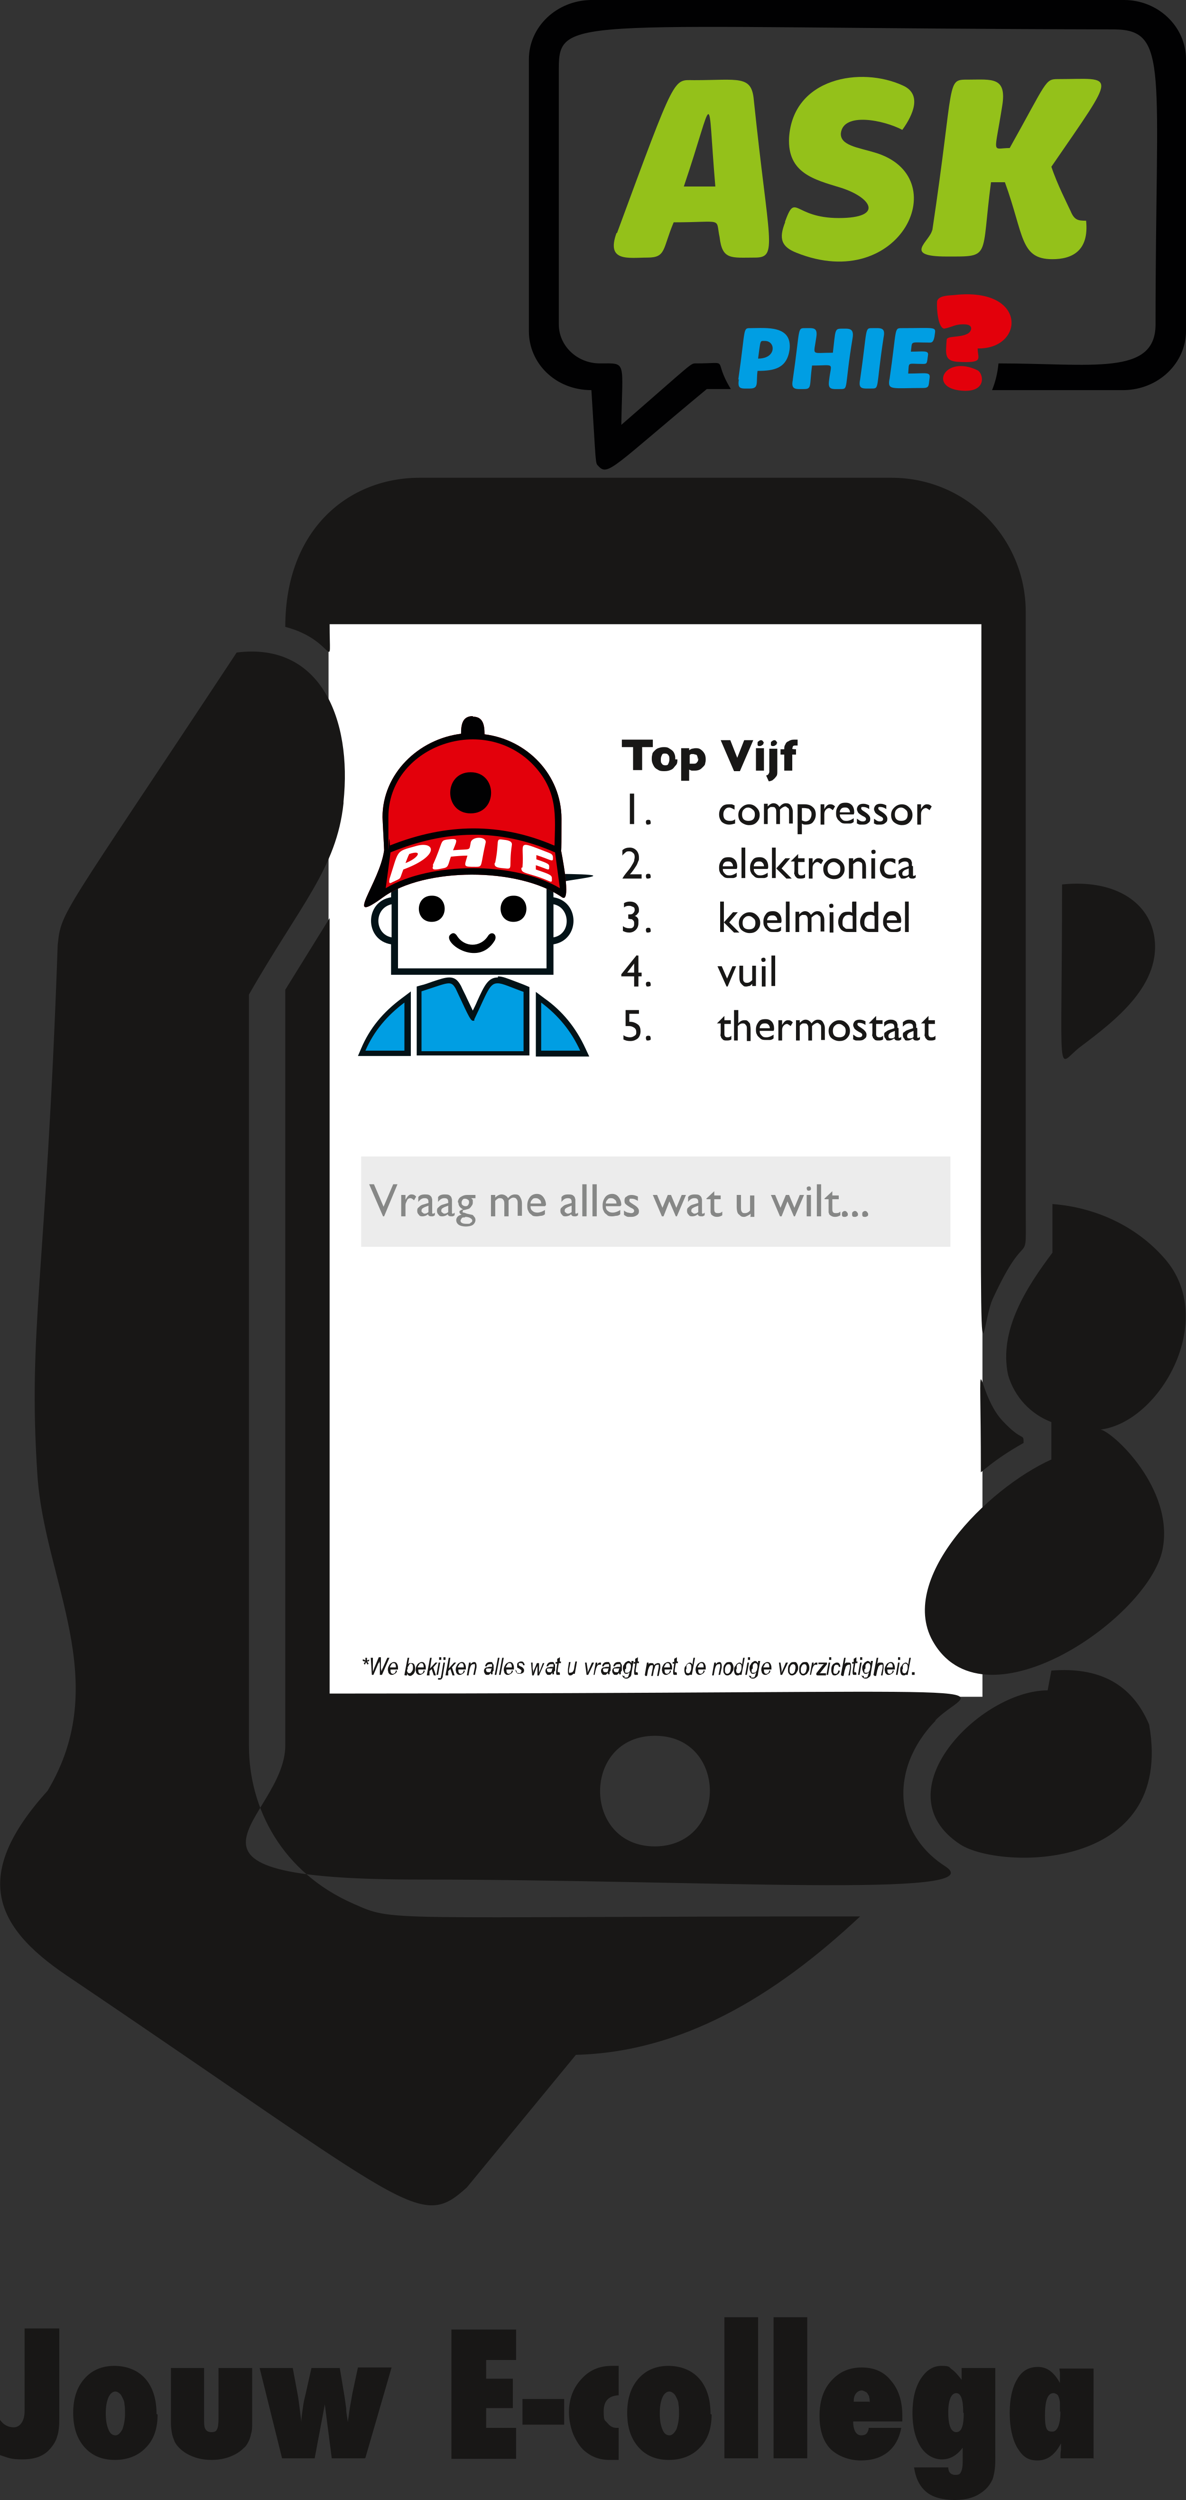 <?xml version="1.0" encoding="UTF-8"?>
<svg id="b" data-name="Layer 2" xmlns="http://www.w3.org/2000/svg" viewBox="0 0 222 467.8">
  <rect x="0" y="0" width="222" height="467.8" fill="#333333" stroke="none"/>
  <g id="c" data-name="Layer 1">
    <g>
      <rect x="61.5" y="115.2" width="122.4" height="202.3" fill="#fff" stroke-width="0"/>
      <g>
        <path d="M67.9,310.8v-.3c.3,0,.4.2.5.2,0-.3,0-.4,0-.5h.3c0,.2,0,.3,0,.5.1,0,.3-.1.4-.2v.3c0,0-.2.1-.4.1,0,0,.2.2.3.4l-.2.2c0-.1-.2-.3-.3-.5,0,.2-.2.4-.2.5l-.2-.2c.1-.2.2-.3.3-.4-.2,0-.3,0-.4-.1Z" fill="#181716" stroke-width="0"/>
        <path d="M69.6,313.4l-.2-3.2h.4v1.6c0,.3,0,.6,0,.8v.2s.3-.8.3-.8l.8-1.9h.4v1.9c0,.2.1.5.1.8,0,0,0-.2.1-.3,0-.2.2-.4.2-.5l.8-1.8h.4l-1.4,3.2h-.4v-2c0-.2-.1-.4-.1-.6,0,.2-.1.4-.2.5l-.9,2.1h-.4Z" fill="#181716" stroke-width="0"/>
        <path d="M74,312.6h.3c0,.3-.2.5-.4.6-.2.1-.3.2-.5.2s-.3,0-.4-.1c-.1,0-.2-.2-.3-.3,0-.2-.1-.3-.1-.5s0-.5.2-.8c.1-.2.2-.4.4-.5.2-.1.3-.2.5-.2s.4,0,.6.3c.1.2.2.4.2.7s0,.2,0,.4h-1.4s0,0,0,.1c0,.2,0,.4.1.5,0,.1.2.2.3.2s.2,0,.3-.1c.1,0,.2-.2.3-.4ZM73,312h1.1c0-.3,0-.4-.1-.6,0-.1-.2-.2-.3-.2s-.3,0-.4.2-.2.3-.3.5Z" fill="#181716" stroke-width="0"/>
        <path d="M75.7,313.4l.6-3.2h.3l-.2,1.2c.1-.1.2-.2.3-.2,0,0,.2,0,.3,0,.2,0,.3,0,.5.2.1.2.2.4.2.7s0,.6-.1.8c-.1.2-.2.4-.4.5-.1.1-.3.2-.4.2-.3,0-.5-.2-.6-.5v.4h-.4ZM76.2,312.4h0c0,.3,0,.4.1.5,0,.1.2.2.3.2s.2,0,.3-.1c0,0,.2-.2.3-.4s.1-.4.1-.6,0-.4-.1-.5c0-.1-.2-.2-.3-.2s-.2,0-.3.2-.2.3-.3.5c0,.2,0,.3,0,.4Z" fill="#181716" stroke-width="0"/>
        <path d="M79.2,312.6h.3c0,.3-.2.5-.4.6-.2.1-.3.2-.5.2s-.3,0-.4-.1c-.1,0-.2-.2-.3-.3,0-.2-.1-.3-.1-.5s0-.5.2-.8c.1-.2.2-.4.4-.5.2-.1.3-.2.5-.2s.4,0,.6.3c.1.2.2.4.2.7s0,.2,0,.4h-1.4s0,0,0,.1c0,.2,0,.4.1.5,0,.1.2.2.3.2s.2,0,.3-.1c.1,0,.2-.2.3-.4ZM78.2,312h1.1c0-.3,0-.4-.1-.6,0-.1-.2-.2-.3-.2s-.3,0-.4.2-.2.3-.3.5Z" fill="#181716" stroke-width="0"/>
        <path d="M79.9,313.4l.6-3.2h.3l-.3,2,1-1.1h.4l-.8.9.5,1.5h-.4l-.4-1.2-.4.4v.8h-.5Z" fill="#181716" stroke-width="0"/>
        <path d="M81.7,313.4l.4-2.3h.3l-.4,2.3h-.3ZM82.2,310.6v-.5h.4v.5h-.4Z" fill="#181716" stroke-width="0"/>
        <path d="M82,314.3v-.3c.1,0,.2,0,.3,0s.1,0,.2,0c0,0,0-.2.1-.5l.4-2.4h.3l-.4,2.4c0,.3-.1.5-.2.6,0,.1-.2.2-.4.2s-.2,0-.3,0ZM83,310.6v-.5h.4v.5h-.4Z" fill="#181716" stroke-width="0"/>
        <path d="M83.4,313.4l.6-3.2h.3l-.3,2,1-1.1h.4l-.8.9.5,1.5h-.4l-.4-1.2-.4.4v.8h-.5Z" fill="#181716" stroke-width="0"/>
        <path d="M86.7,312.6h.3c0,.3-.2.5-.4.6-.2.1-.3.2-.5.2s-.3,0-.4-.1c-.1,0-.2-.2-.3-.3,0-.2-.1-.3-.1-.5s0-.5.2-.8c.1-.2.2-.4.4-.5.2-.1.3-.2.5-.2s.4,0,.6.3c.1.2.2.4.2.7s0,.2,0,.4h-1.4s0,0,0,.1c0,.2,0,.4.1.5,0,.1.2.2.3.2s.2,0,.3-.1c.1,0,.2-.2.3-.4ZM85.7,312h1.1c0-.3,0-.4-.1-.6,0-.1-.2-.2-.3-.2s-.3,0-.4.2-.2.3-.3.5Z" fill="#181716" stroke-width="0"/>
        <path d="M87.4,313.4l.4-2.3h.3v.4c0-.2.2-.3.3-.4.1,0,.2-.1.3-.1s.3,0,.4.2c0,.1.1.2.1.4s0,.2,0,.4l-.3,1.4h-.3l.3-1.5c0-.1,0-.3,0-.3s0-.1,0-.2c0,0-.1,0-.2,0-.2,0-.3,0-.5.2-.1.1-.2.4-.3.8l-.2,1.1h-.3Z" fill="#181716" stroke-width="0"/>
        <path d="M91.8,313.1c-.1.1-.2.2-.3.3-.1,0-.2,0-.3,0-.2,0-.3,0-.4-.2-.1-.1-.2-.3-.2-.5s0-.3.1-.4c0-.1.2-.2.3-.3.1,0,.3,0,.5-.1.2,0,.3,0,.4,0,0,0,.1,0,.2,0,0-.1,0-.2,0-.3s0-.2-.1-.2c0,0-.2,0-.3,0-.3,0-.5.1-.6.4h-.3c.1-.5.4-.8.9-.8s.4,0,.5.2.2.3.2.4,0,.3,0,.4v.6c-.2.2-.2.3-.2.4s0,.2,0,.3h-.3c0,0,0-.2,0-.3ZM92,312.2c0,0-.2,0-.4,0-.2,0-.3,0-.4,0,0,0-.1,0-.2.1s0,.1,0,.2,0,.2.1.3.2.1.3.1.2,0,.3,0,.2-.2.2-.3c0-.1.1-.3.2-.6Z" fill="#181716" stroke-width="0"/>
        <path d="M92.6,313.4l.6-3.2h.3l-.6,3.2h-.3Z" fill="#181716" stroke-width="0"/>
        <path d="M93.4,313.4l.6-3.2h.3l-.6,3.2h-.3Z" fill="#181716" stroke-width="0"/>
        <path d="M95.7,312.6h.3c0,.3-.2.5-.4.6-.2.1-.3.2-.5.2s-.3,0-.4-.1c-.1,0-.2-.2-.3-.3,0-.2-.1-.3-.1-.5s0-.5.2-.8c.1-.2.2-.4.4-.5.2-.1.3-.2.5-.2s.4,0,.6.3c.1.2.2.4.2.7s0,.2,0,.4h-1.4s0,0,0,.1c0,.2,0,.4.1.5,0,.1.2.2.3.2s.2,0,.3-.1c.1,0,.2-.2.3-.4ZM94.7,312h1.1c0-.3,0-.4-.1-.6,0-.1-.2-.2-.3-.2s-.3,0-.4.2-.2.3-.3.5Z" fill="#181716" stroke-width="0"/>
        <path d="M96.4,312.6h.3c0,.2,0,.3.1.4,0,0,.2.1.4.1s.2,0,.3-.1c0,0,.1-.2.1-.3s0-.1,0-.2c0,0-.2-.1-.3-.2-.2-.1-.3-.2-.4-.2,0,0-.1-.1-.1-.2,0,0,0-.2,0-.3,0-.2,0-.4.2-.5.1-.1.3-.2.5-.2s.4,0,.5.2c.1.1.2.3.2.5h-.3c0-.1,0-.2-.1-.3,0,0-.2-.1-.3-.1s-.2,0-.3,0-.1.1-.1.2,0,.1,0,.2c0,0,.1.1.3.2.3.1.4.2.5.3.1.1.2.3.2.4s0,.4-.2.5c-.1.1-.3.2-.6.2s-.4,0-.6-.2c-.1-.1-.2-.3-.2-.6h0Z" fill="#181716" stroke-width="0"/>
        <path d="M99.6,313.4l-.2-2.3h.3v1.1c.1.3.1.5.1.9,0-.2.1-.5.2-.7l.5-1.2h.4v1.2c0,.2,0,.4,0,.7,0-.2.2-.5.3-.8l.4-1.1h.3l-1,2.3h-.3v-1.4c0,0,0-.3,0-.5,0,.2-.1.3-.2.5l-.5,1.4h-.3Z" fill="#181716" stroke-width="0"/>
        <path d="M103.3,313.1c-.1.1-.2.2-.3.3-.1,0-.2,0-.3,0-.2,0-.3,0-.4-.2-.1-.1-.2-.3-.2-.5s0-.3.1-.4c0-.1.2-.2.3-.3.1,0,.3,0,.5-.1.2,0,.3,0,.4,0,0,0,.1,0,.2,0,0-.1,0-.2,0-.3s0-.2-.1-.2c0,0-.2,0-.3,0-.3,0-.5.1-.6.4h-.3c.1-.5.4-.8.9-.8s.4,0,.5.2.2.3.2.4,0,.3,0,.4v.6c-.2.2-.2.3-.2.4s0,.2,0,.3h-.3c0,0,0-.2,0-.3ZM103.4,312.2c0,0-.2,0-.4,0-.2,0-.3,0-.4,0,0,0-.1,0-.2.1s0,.1,0,.2,0,.2.1.3.2.1.3.1.2,0,.3,0,.2-.2.2-.3c0-.1.1-.3.2-.6Z" fill="#181716" stroke-width="0"/>
        <path d="M104.8,313.1v.3c-.1,0-.2,0-.3,0-.1,0-.2,0-.3,0,0,0-.1-.2-.1-.3s0-.2,0-.4l.2-1.4h-.3v-.3h.3v-.6c0,0,.5-.3.5-.3v.8c-.1,0,.2,0,.2,0v.3h-.4l-.2,1.3c0,.2,0,.3,0,.3,0,0,0,0,0,.1,0,0,0,0,.1,0,0,0,.1,0,.2,0Z" fill="#181716" stroke-width="0"/>
        <path d="M107.5,313c-.2.3-.5.5-.7.5s-.3,0-.4-.2c0,0-.1-.2-.1-.4s0-.3,0-.5l.2-1.4h.3l-.3,1.5c0,.1,0,.2,0,.3s0,.2,0,.2c0,0,.1,0,.2,0s.2,0,.4-.1c.1,0,.2-.2.3-.4,0-.1.1-.3.1-.6l.2-1h.3l-.4,2.3h-.3v-.4Z" fill="#181716" stroke-width="0"/>
        <path d="M109.8,313.4l-.3-2.3h.3l.2,1.3c0,.1,0,.4,0,.7,0-.2.1-.4.2-.6l.6-1.4h.4l-1.1,2.3h-.4Z" fill="#181716" stroke-width="0"/>
        <path d="M111.1,313.4l.4-2.3h.3v.5c.1-.4.3-.5.5-.5s.1,0,.2,0v.4c-.2,0-.3,0-.3,0-.1,0-.2,0-.4.2-.1.2-.2.4-.3.8l-.2.9h-.3Z" fill="#181716" stroke-width="0"/>
        <path d="M113.7,313.1c-.1.1-.2.2-.3.3-.1,0-.2,0-.3,0-.2,0-.3,0-.4-.2-.1-.1-.2-.3-.2-.5s0-.3.1-.4c0-.1.2-.2.3-.3.1,0,.3,0,.5-.1.2,0,.3,0,.4,0,0,0,.1,0,.2,0,0-.1,0-.2,0-.3s0-.2-.1-.2c0,0-.2,0-.3,0-.3,0-.5.1-.6.4h-.3c.1-.5.4-.8.9-.8s.4,0,.5.2.2.3.2.4,0,.3,0,.4v.6c-.2.2-.2.3-.2.4s0,.2,0,.3h-.3c0,0,0-.2,0-.3ZM113.9,312.2c0,0-.2,0-.4,0-.2,0-.3,0-.4,0,0,0-.1,0-.2.1s0,.1,0,.2,0,.2.1.3.2.1.3.1.2,0,.3,0,.2-.2.2-.3c0-.1.1-.3.2-.6Z" fill="#181716" stroke-width="0"/>
        <path d="M115.8,313.1c-.1.1-.2.2-.3.3-.1,0-.2,0-.3,0-.2,0-.3,0-.4-.2-.1-.1-.2-.3-.2-.5s0-.3.1-.4c0-.1.2-.2.3-.3.1,0,.3,0,.5-.1.2,0,.3,0,.4,0,0,0,.1,0,.2,0,0-.1,0-.2,0-.3s0-.2-.1-.2c0,0-.2,0-.3,0-.3,0-.5.1-.6.4h-.3c.1-.5.4-.8.9-.8s.4,0,.5.2.2.3.2.4,0,.3,0,.4v.6c-.2.2-.2.3-.2.4s0,.2,0,.3h-.3c0,0,0-.2,0-.3ZM115.9,312.2c0,0-.2,0-.4,0-.2,0-.3,0-.4,0,0,0-.1,0-.2.1s0,.1,0,.2,0,.2.1.3.2.1.3.1.2,0,.3,0,.2-.2.2-.3c0-.1.1-.3.2-.6Z" fill="#181716" stroke-width="0"/>
        <path d="M116.6,313.6h.3c0,.2,0,.3,0,.3,0,0,.1,0,.3,0,.2,0,.3,0,.4-.2,0,0,.1-.3.2-.6v-.2c-.1.2-.3.3-.5.3s-.4,0-.5-.3c-.1-.2-.2-.4-.2-.7s0-.5.2-.7c.1-.2.2-.4.4-.5s.3-.2.4-.2c.2,0,.4.1.6.4v-.4h.4l-.4,2.3c0,.3-.1.6-.3.7-.2.2-.4.3-.6.3s-.4,0-.6-.2-.2-.3-.2-.4,0,0,0-.1ZM117,312.4c0,.2,0,.3,0,.4s0,.2.2.2.1,0,.2,0,.2,0,.3-.1c.1,0,.2-.2.3-.4,0-.2.1-.4.1-.6s0-.4-.1-.5c0-.1-.2-.2-.3-.2s-.2,0-.3.1c0,0-.2.2-.2.4,0,.2,0,.3,0,.5Z" fill="#181716" stroke-width="0"/>
        <path d="M119.4,313.1v.3c-.1,0-.2,0-.3,0-.1,0-.2,0-.3,0,0,0-.1-.2-.1-.3s0-.2,0-.4l.2-1.4h-.3v-.3h.3v-.6c0,0,.5-.3.5-.3v.8c-.1,0,.2,0,.2,0v.3h-.4l-.2,1.3c0,.2,0,.3,0,.3,0,0,0,0,0,.1,0,0,0,0,.1,0,0,0,.1,0,.2,0Z" fill="#181716" stroke-width="0"/>
        <path d="M120.7,313.4l.4-2.3h.3v.4c0-.2.2-.3.3-.3,0,0,.2,0,.3,0s.2,0,.3.1c0,0,.1.2.2.3,0-.1.2-.3.3-.3.1,0,.2-.1.3-.1s.3,0,.4.1c0,0,.1.2.1.4s0,.2,0,.4l-.3,1.5h-.3l.3-1.6c0-.1,0-.2,0-.3s0-.1,0-.2c0,0,0,0-.2,0s-.2,0-.3.1c-.1,0-.2.2-.2.3s-.1.3-.2.6l-.2,1.1h-.3l.3-1.6c0-.1,0-.2,0-.2,0,0,0-.1,0-.2,0,0,0,0-.2,0-.1,0-.3,0-.4.2-.1.1-.2.4-.3.7l-.2,1.1h-.3Z" fill="#181716" stroke-width="0"/>
        <path d="M125.3,312.6h.3c0,.3-.2.5-.4.6-.2.1-.3.2-.5.2s-.3,0-.4-.1c-.1,0-.2-.2-.3-.3,0-.2-.1-.3-.1-.5s0-.5.2-.8c.1-.2.2-.4.4-.5.2-.1.3-.2.5-.2s.4,0,.6.3c.1.2.2.4.2.7s0,.2,0,.4h-1.4s0,0,0,.1c0,.2,0,.4.1.5,0,.1.2.2.3.2s.2,0,.3-.1c.1,0,.2-.2.3-.4ZM124.3,312h1.1c0-.3,0-.4-.1-.6,0-.1-.2-.2-.3-.2s-.3,0-.4.2-.2.3-.3.5Z" fill="#181716" stroke-width="0"/>
        <path d="M126.7,313.1v.3c-.1,0-.2,0-.3,0-.1,0-.2,0-.3,0,0,0-.1-.2-.1-.3s0-.2,0-.4l.2-1.4h-.3v-.3h.3v-.6c0,0,.5-.3.5-.3v.8c-.1,0,.2,0,.2,0v.3h-.4l-.2,1.3c0,.2,0,.3,0,.3,0,0,0,0,0,.1,0,0,0,0,.1,0,0,0,.1,0,.2,0Z" fill="#181716" stroke-width="0"/>
        <path d="M129.4,313.1c-.2.3-.4.4-.6.4s-.3,0-.5-.2c-.1-.2-.2-.4-.2-.7s0-.6.2-.8.2-.4.4-.5c.1-.1.3-.2.4-.2.2,0,.4.1.5.4l.2-1.3h.3l-.6,3.2h-.3v-.3ZM128.4,312.4h0c0,.3,0,.4.1.6,0,0,.2.1.3.1s.3,0,.4-.3c.2-.3.2-.6.2-.9s0-.3-.1-.4c0-.1-.2-.2-.3-.2s-.2,0-.3.1-.2.2-.2.4c0,.2,0,.4,0,.5Z" fill="#181716" stroke-width="0"/>
        <path d="M131.6,312.6h.3c0,.3-.2.5-.4.6-.2.1-.3.2-.5.2s-.3,0-.4-.1c-.1,0-.2-.2-.3-.3,0-.2-.1-.3-.1-.5s0-.5.2-.8c.1-.2.2-.4.4-.5.2-.1.3-.2.5-.2s.4,0,.6.3c.1.2.2.4.2.7s0,.2,0,.4h-1.4s0,0,0,.1c0,.2,0,.4.1.5,0,.1.2.2.3.2s.2,0,.3-.1c.1,0,.2-.2.3-.4ZM130.6,312h1.1c0-.3,0-.4-.1-.6,0-.1-.2-.2-.3-.2s-.3,0-.4.2-.2.3-.3.5Z" fill="#181716" stroke-width="0"/>
        <path d="M133.3,313.4l.4-2.3h.3v.4c0-.2.2-.3.3-.4.1,0,.2-.1.3-.1s.3,0,.4.2c0,.1.1.2.1.4s0,.2,0,.4l-.3,1.4h-.3l.3-1.5c0-.1,0-.3,0-.3s0-.1,0-.2c0,0-.1,0-.2,0-.2,0-.3,0-.5.2-.1.1-.2.4-.3.8l-.2,1.1h-.3Z" fill="#181716" stroke-width="0"/>
        <path d="M135.4,312.5c0-.4,0-.8.3-1.1.2-.3.4-.4.8-.4s.4,0,.6.3c.1.2.2.4.2.7s0,.5-.2.8-.2.4-.4.5-.3.2-.5.2-.4,0-.6-.3c-.2-.2-.2-.4-.2-.7ZM135.7,312.5c0,.2,0,.4.1.5,0,.1.2.2.3.2s.2,0,.3-.1c.1,0,.2-.2.3-.4,0-.2.1-.4.1-.6s0-.4-.1-.5c0-.1-.2-.2-.3-.2s-.2,0-.3.1c-.1,0-.2.2-.3.4s-.1.4-.1.6Z" fill="#181716" stroke-width="0"/>
        <path d="M138.7,313.1c-.2.3-.4.4-.6.4s-.3,0-.5-.2c-.1-.2-.2-.4-.2-.7s0-.6.2-.8.2-.4.4-.5c.1-.1.3-.2.4-.2.2,0,.4.1.5.4l.2-1.3h.3l-.6,3.2h-.3v-.3ZM137.8,312.4h0c0,.3,0,.4.1.6,0,0,.2.1.3.1s.3,0,.4-.3c.2-.3.2-.6.2-.9s0-.3-.1-.4c0-.1-.2-.2-.3-.2s-.2,0-.3.1-.2.2-.2.4c0,.2,0,.4,0,.5Z" fill="#181716" stroke-width="0"/>
        <path d="M139.5,313.4l.4-2.3h.3l-.4,2.3h-.3ZM140,310.6v-.5h.4v.5h-.4Z" fill="#181716" stroke-width="0"/>
        <path d="M140.3,313.6h.3c0,.2,0,.3,0,.3,0,0,.1,0,.3,0,.2,0,.3,0,.4-.2,0,0,.1-.3.2-.6v-.2c-.1.2-.3.3-.5.3s-.4,0-.5-.3c-.1-.2-.2-.4-.2-.7s0-.5.2-.7c.1-.2.2-.4.4-.5s.3-.2.4-.2c.2,0,.4.1.6.4v-.4h.4l-.4,2.3c0,.3-.1.6-.3.7-.2.2-.4.3-.6.3s-.4,0-.6-.2-.2-.3-.2-.4,0,0,0-.1ZM140.7,312.4c0,.2,0,.3,0,.4s0,.2.2.2.1,0,.2,0,.2,0,.3-.1c.1,0,.2-.2.3-.4,0-.2.1-.4.1-.6s0-.4-.1-.5c0-.1-.2-.2-.3-.2s-.2,0-.3.1c0,0-.2.2-.2.4,0,.2,0,.3,0,.5Z" fill="#181716" stroke-width="0"/>
        <path d="M143.9,312.6h.3c0,.3-.2.5-.4.6-.2.1-.3.2-.5.2s-.3,0-.4-.1c-.1,0-.2-.2-.3-.3,0-.2-.1-.3-.1-.5s0-.5.2-.8c.1-.2.2-.4.4-.5.2-.1.3-.2.5-.2s.4,0,.6.3c.1.2.2.4.2.7s0,.2,0,.4h-1.4s0,0,0,.1c0,.2,0,.4.1.5,0,.1.2.2.3.2s.2,0,.3-.1c.1,0,.2-.2.3-.4ZM142.9,312h1.1c0-.3,0-.4-.1-.6,0-.1-.2-.2-.3-.2s-.3,0-.4.2-.2.3-.3.5Z" fill="#181716" stroke-width="0"/>
        <path d="M146.1,313.4l-.3-2.3h.3l.2,1.3c0,.1,0,.4,0,.7,0-.2.1-.4.2-.6l.6-1.4h.4l-1.1,2.3h-.4Z" fill="#181716" stroke-width="0"/>
        <path d="M147.5,312.5c0-.4,0-.8.3-1.1.2-.3.4-.4.8-.4s.4,0,.6.3c.1.2.2.4.2.7s0,.5-.2.8-.2.4-.4.5-.3.2-.5.2-.4,0-.6-.3c-.2-.2-.2-.4-.2-.7ZM147.8,312.5c0,.2,0,.4.1.5,0,.1.2.2.3.2s.2,0,.3-.1c.1,0,.2-.2.3-.4,0-.2.1-.4.1-.6s0-.4-.1-.5c0-.1-.2-.2-.3-.2s-.2,0-.3.1c-.1,0-.2.2-.3.4s-.1.4-.1.6Z" fill="#181716" stroke-width="0"/>
        <path d="M149.6,312.5c0-.4,0-.8.3-1.1.2-.3.4-.4.8-.4s.4,0,.6.3c.1.2.2.4.2.7s0,.5-.2.8-.2.4-.4.5-.3.2-.5.2-.4,0-.6-.3c-.2-.2-.2-.4-.2-.7ZM149.9,312.5c0,.2,0,.4.1.5,0,.1.2.2.3.2s.2,0,.3-.1c.1,0,.2-.2.3-.4,0-.2.1-.4.1-.6s0-.4-.1-.5c0-.1-.2-.2-.3-.2s-.2,0-.3.1c-.1,0-.2.2-.3.4s-.1.4-.1.6Z" fill="#181716" stroke-width="0"/>
        <path d="M151.6,313.4l.4-2.3h.3v.5c.1-.4.3-.5.5-.5s.1,0,.2,0v.4c-.2,0-.3,0-.3,0-.1,0-.2,0-.4.2-.1.2-.2.4-.3.8l-.2.9h-.3Z" fill="#181716" stroke-width="0"/>
        <path d="M152.8,313.4v-.3c0,0,1.1-1.4,1.1-1.4,0,0,.2-.2.3-.3-.2,0-.3,0-.3,0h-.7v-.3h1.6v.3s-1.1,1.4-1.1,1.4c0,0-.1.2-.3.3.2,0,.3,0,.4,0h.8v.4h-1.6Z" fill="#181716" stroke-width="0"/>
        <path d="M154.7,313.4l.4-2.3h.3l-.4,2.3h-.3ZM155.2,310.6v-.5h.4v.5h-.4Z" fill="#181716" stroke-width="0"/>
        <path d="M156.9,312.6h.3c0,.3-.2.6-.4.7s-.3.2-.5.2-.4,0-.5-.2c-.1-.2-.2-.4-.2-.7s0-.6.1-.8.2-.4.4-.5c.2-.1.3-.2.5-.2s.4,0,.5.2c.1.1.2.3.2.6h-.3c0-.1,0-.2-.1-.3,0,0-.2-.1-.3-.1s-.2,0-.3.1-.2.2-.2.4c0,.2-.1.4-.1.7s0,.3.1.4.2.1.3.1.2,0,.3-.1c0,0,.2-.2.2-.5Z" fill="#181716" stroke-width="0"/>
        <path d="M157.4,313.4l.6-3.2h.3l-.2,1.2c.1-.2.2-.3.4-.3.1,0,.2,0,.3,0,.2,0,.3,0,.4.1,0,0,.1.2.1.4s0,.2,0,.5l-.2,1.4h-.3l.3-1.4c0-.2,0-.3,0-.4,0,0,0-.1,0-.2,0,0-.1,0-.2,0-.1,0-.2,0-.3.1-.1,0-.2.2-.3.3,0,.1-.1.4-.2.7l-.2,1h-.3Z" fill="#181716" stroke-width="0"/>
        <path d="M160.3,313.1v.3c-.1,0-.2,0-.3,0-.1,0-.2,0-.3,0,0,0-.1-.2-.1-.3s0-.2,0-.4l.2-1.4h-.3v-.3h.3v-.6c0,0,.5-.3.5-.3v.8c-.1,0,.2,0,.2,0v.3h-.4l-.2,1.3c0,.2,0,.3,0,.3,0,0,0,0,0,.1,0,0,0,0,.1,0,0,0,.1,0,.2,0Z" fill="#181716" stroke-width="0"/>
        <path d="M160.6,313.4l.4-2.3h.3l-.4,2.3h-.3ZM161,310.6v-.5h.4v.5h-.4Z" fill="#181716" stroke-width="0"/>
        <path d="M161.4,313.6h.3c0,.2,0,.3,0,.3,0,0,.1,0,.3,0,.2,0,.3,0,.4-.2,0,0,.1-.3.2-.6v-.2c-.1.2-.3.3-.5.3s-.4,0-.5-.3c-.1-.2-.2-.4-.2-.7s0-.5.2-.7c.1-.2.2-.4.4-.5s.3-.2.4-.2c.2,0,.4.1.6.4v-.4h.4l-.4,2.3c0,.3-.1.6-.3.7-.2.2-.4.3-.6.3s-.4,0-.6-.2-.2-.3-.2-.4,0,0,0-.1ZM161.8,312.4c0,.2,0,.3,0,.4s0,.2.2.2.1,0,.2,0,.2,0,.3-.1c.1,0,.2-.2.3-.4,0-.2.1-.4.1-.6s0-.4-.1-.5c0-.1-.2-.2-.3-.2s-.2,0-.3.1c0,0-.2.2-.2.4,0,.2,0,.3,0,.5Z" fill="#181716" stroke-width="0"/>
        <path d="M163.5,313.4l.6-3.2h.3l-.2,1.2c.1-.2.2-.3.4-.3.1,0,.2,0,.3,0,.2,0,.3,0,.4.1,0,0,.1.2.1.4s0,.2,0,.5l-.2,1.4h-.3l.3-1.4c0-.2,0-.3,0-.4,0,0,0-.1,0-.2,0,0-.1,0-.2,0-.1,0-.2,0-.3.1-.1,0-.2.2-.3.3,0,.1-.1.4-.2.7l-.2,1h-.3Z" fill="#181716" stroke-width="0"/>
        <path d="M167,312.6h.3c0,.3-.2.5-.4.6-.2.1-.3.2-.5.2s-.3,0-.4-.1c-.1,0-.2-.2-.3-.3,0-.2-.1-.3-.1-.5s0-.5.2-.8c.1-.2.2-.4.4-.5.2-.1.3-.2.5-.2s.4,0,.6.3c.1.2.2.4.2.7s0,.2,0,.4h-1.4s0,0,0,.1c0,.2,0,.4.1.5,0,.1.2.2.3.2s.2,0,.3-.1c.1,0,.2-.2.3-.4ZM166,312h1.1c0-.3,0-.4-.1-.6,0-.1-.2-.2-.3-.2s-.3,0-.4.2-.2.3-.3.5Z" fill="#181716" stroke-width="0"/>
        <path d="M167.7,313.4l.4-2.3h.3l-.4,2.3h-.3ZM168.1,310.6v-.5h.4v.5h-.4Z" fill="#181716" stroke-width="0"/>
        <path d="M169.8,313.1c-.2.3-.4.4-.6.4s-.3,0-.5-.2c-.1-.2-.2-.4-.2-.7s0-.6.2-.8.2-.4.4-.5c.1-.1.3-.2.4-.2.2,0,.4.1.5.4l.2-1.3h.3l-.6,3.2h-.3v-.3ZM168.9,312.4h0c0,.3,0,.4.1.6,0,0,.2.1.3.1s.3,0,.4-.3c.2-.3.2-.6.2-.9s0-.3-.1-.4c0-.1-.2-.2-.3-.2s-.2,0-.3.1-.2.2-.2.4c0,.2,0,.4,0,.5Z" fill="#181716" stroke-width="0"/>
        <path d="M170.7,313.4v-.5h.5v.5h-.5Z" fill="#181716" stroke-width="0"/>
      </g>
      <g>
        <g>
          <path d="M110.6,0h99.8c6.4,0,11.6,5,11.6,11.1v50.8c0,6.1-5.2,11-11.6,11.1h-24.7c.6-1.5,1-3,1.2-5,17.5,0,29.4,2.4,29.4-7.3,0-47.7,2.6-55.1-7.7-55.2-100.9-.2-104-2.9-104,7.3v47.9c0,4,3.4,7.3,7.7,7.3,5.1,0,4.2-.7,4,11.5,13.6-11.8,12.9-11.5,14-11.5,6.7,0,2.9-1.1,6.5,4.8h-4.5c-17.5,14.5-18.5,16.4-20.3,14.4-.6-.6-.4,0-1.3-14.2-6.8,0-11.7-5.1-11.7-11V11.1c0-6.1,5.2-11,11.6-11.1Z" fill="#010102" fill-rule="evenodd" stroke-width="0"/>
          <g>
            <path d="M115.5,43.6c11.1-30.1,10.5-28.6,14.4-28.6,8.3,0,10.8-1,11.2,3.7,2.8,26.9,4.6,29.5.2,29.5s-6.1.5-6.6-3.8c-.8-3.8.9-2.8-8.6-2.8-2.1,5-1.4,6.6-4.9,6.6s-7.8.9-5.8-4.6ZM133.9,34.9c-1.6-18.7,0-17.4-5.9,0h5.9Z" fill="#94c11a" stroke-width="0"/>
            <path d="M146.9,41.6c2.1-5.8,1.5-.8,10.1-.8s6.1-3.9.3-5.7c-4.9-1.5-9.9-2.7-9.6-9.3.7-11.3,13.5-13.4,21.3-9.8,3.6,1.6,2,5.4-.1,8.3-3.4-1.8-11-3.4-11.5.6-.2,2.3,3.2,2.7,6.2,3.6,15.5,4.4,5,26.6-14.5,18.8-2.8-1.1-3.4-2.6-2.1-5.8Z" fill="#94c11a" stroke-width="0"/>
            <path d="M174.5,43.2c4.3-28.6,2.5-28.3,6.8-28.3s7.2-.6,6.3,4.9c-1.5,9.5-2,7.9,1.4,7.9,7-12.5,6.6-12.9,9-12.9,10.8,0,11.3-1.8-1.2,16.4,1.1,3.3,3,7,3.6,8.3.7,1.7,1.4,1.8,2.9,1.8.6,5.8-2.8,7.2-6.3,7.2-6.1,0-5.3-4.5-8.9-14.4h-2.6c-1.9,14.3.1,13.9-8.3,13.9s-3.1-2.8-2.7-5Z" fill="#94c11a" stroke-width="0"/>
          </g>
          <path d="M176.8,61.5c-1.2,0-1.5-3.7-1.4-5s2.5-1.2,3.3-1.3c13.7-1.5,13.1,10.2,4.3,10,0,1.9,1.3,2.8-3.8,2.5-2.4-.2-2.2-1.4-2-4.1,0-.8,2.4-.4,3.8-1.1.8-.3,1.4-1.7-.3-1.8-2-.1-2.3.5-4,.8ZM183,69.3c1.1.6,1.8,4.2-3,3.8-6.4-.5-3.1-6.8,3-3.8Z" fill="#e3000b" stroke-width="0"/>
          <g>
            <path d="M138.2,71c1.4-9.7.8-9.6,2.3-9.6,2.9,0,7.8-.6,7.3,4-.5,3.5-2.8,4-6,4-.3,2.2.3,3.3-1.4,3.3s-2.4.2-2.1-1.7ZM143.2,63.8c-1,0-.8-.3-1.3,3.3,3.5,0,3.3-3.3,1.3-3.3Z" fill="#009ee3" stroke-width="0"/>
            <path d="M148.4,71c1.4-9.6.8-9.6,2.3-9.6s2.4-.2,2.1,1.7c-.5,3.6-1.1,2.9,3.1,2.9.5-4.2.3-4.5,1.6-4.5s2.4-.2,2.1,1.7c-1.6,9.6-.7,9.6-2.3,9.6s-2.4.2-2.1-1.7c.4-3.4,1.2-2.7-3.2-2.7-.5,3.8,0,4.4-1.5,4.4s-2.5.2-2.1-1.7Z" fill="#009ee3" stroke-width="0"/>
            <path d="M161,71c1.4-9.7.8-9.6,2.3-9.6s2.5-.2,2.1,1.7c-1.5,9.7-.7,9.6-2.3,9.6s-2.5.2-2.1-1.7Z" fill="#009ee3" stroke-width="0"/>
            <path d="M166.5,71c1.4-9.6.8-9.6,2.3-9.6,6.1,0,6.4-.3,6.2,1-.2,1.9-.7,1.7-1.2,1.7-3.6,0-3-.4-3.3,1.7,2.3,0,3.4-.3,3.2.7-.2,1.4-.1,1.6-.9,1.6-3.1,0-2.6-.5-2.8,1.8,3.4,0,4.2-.4,4,.9s0,1.8-1.2,1.8c-5.9,0-6.7.5-6.3-1.7Z" fill="#009ee3" stroke-width="0"/>
          </g>
        </g>
        <g>
          <g>
            <g>
              <g>
                <g>
                  <path d="M78.5,197.2v-12h.4c.9-.4,1.6-.6,2.2-.9,1.5-.5,2.4-.8,3.1-.8,1,0,1.4.6,1.7,1.3.4.8.8,1.6,1.1,2.3.7,1.4,1.3,2.7,1.6,3.2.5-1,.9-1.8,1.2-2.6,1.4-3,2-4.2,3.5-4.2s1.7.4,3.2,1c.5.2,1.1.4,1.8.7h.3v12.1h-20.1Z" fill="#009ee3" stroke-width="0"/>
                  <path d="M93.2,184c.9,0,2.3.7,4.8,1.6v11.1h-19.1v-11.2c2.8-.9,4.3-1.5,5.1-1.5.6,0,.9.3,1.3,1,1.9,4,2.7,6,3.2,6s.2-.1.3-.3c2.4-5,2.8-6.7,4.3-6.7M93.2,182.9c-1.8,0-2.5,1.4-3.9,4.5-.2.5-.5,1.1-.8,1.7-.3-.6-.7-1.5-1.1-2.3-.3-.7-.7-1.4-1.1-2.3-.4-.7-.9-1.6-2.2-1.6-.8,0-1.7.3-3.2.8-.6.2-1.3.5-2.2.7l-.7.2v12.9h21.1v-12.8l-.7-.3c-.7-.3-1.3-.5-1.8-.7-1.6-.6-2.5-1-3.4-1h0Z" fill="#031217" stroke-width="0"/>
                </g>
                <g>
                  <path d="M100.8,197.2v-10.6l.8.6c3.3,2.4,5.7,5.4,7.5,9.2l.3.7h-8.7Z" fill="#009ee3" stroke-width="0"/>
                  <path d="M101.3,187.6c3.2,2.4,5.6,5.3,7.3,9h-7.3v-9M100.3,185.6v12.1h10l-.7-1.5c-1.8-3.9-4.3-7-7.7-9.4l-1.6-1.2h0Z" fill="#031217" stroke-width="0"/>
                </g>
                <g>
                  <path d="M67.6,197.2l.3-.7c1.6-3.7,4.1-6.7,7.5-9.2l.8-.6v10.5h-8.6Z" fill="#009ee3" stroke-width="0"/>
                  <path d="M75.7,187.6v9h-7.3c1.6-3.7,4.1-6.6,7.3-9M76.8,185.6l-1.6,1.2c-3.5,2.6-6,5.6-7.6,9.4l-.6,1.4h9.9v-12.1h0Z" fill="#031217" stroke-width="0"/>
                </g>
              </g>
              <g>
                <path d="M103.6,167.9c0-7.1-1.5-5.7-14.5-5.7v-3.2c-1.7,0-1.3-.6-1.3,3.2-11.8,0-14.6-1.6-14.6,5.7-5,.8-5,8,0,8.8v5.7h30.4v-5.7c5-.8,5-8,0-8.8ZM73.3,175.4c-3.2-.6-3.4-5.4,0-6.2v6.2ZM102.4,181.2h-27.9v-15.4c0-3.2,1.8-2.3,25.4-2.3s2.4,1.1,2.4,2.4c0,15.4,0,15.4,0,15.4ZM103.6,175.4v-6.2c3.2.6,3.4,5.6,0,6.2Z" fill="#031217" stroke-width="0"/>
                <path d="M88.5,154.7c2.6,0,2.5,3.8,0,3.8s-2.5-3.8,0-3.8ZM88.5,153.4c-4.2,0-4.2,6.3,0,6.3s4.2-6.3,0-6.3Z" fill="#009ee3" stroke-width="0"/>
              </g>
              <g>
                <path d="M88.5,134.1c1.9,0,2.2,1.5,2.2,3.3,8,1,14.4,7.6,14.4,15.8s-.1,5.8-.1,5.8c0,.1,2.1,10.2.2,8.9-8.2-5.7-25.8-5.6-33.5,0s-.6-2.7.2-8.8c0-.5-.3-5.8-.3-6.2,0-8.1,6.7-14.6,14.7-15.6,0-1.8.3-3.3,2.2-3.3Z" fill="#e3000b" fill-rule="evenodd" stroke-width="0"/>
                <path d="M104.8,166.2l-.9-6.7c-10.5-4.6-20.6-4.2-30.8,0l-.9,6.7c8.4-5,24.2-5,32.6,0ZM88.1,144.5c5.1,0,5.1,7.7,0,7.7s-5.1-7.7,0-7.7ZM88.5,134.1c1.9,0,2.2,1.5,2.2,3.3,8,1,14.4,7.6,14.4,15.8s-.1,5.8-.1,5.8c0,.1,2.1,10.2.2,8.9-8.2-5.7-25.8-5.6-33.5,0s-.6-2.7.2-8.8c0-.5-.3-5.8-.3-6.2,0-8.1,6.7-14.6,14.7-15.6,0-1.8.3-3.3,2.2-3.3ZM103.8,158.2c.1-5.3.8-10.3-4.3-15.4-9.6-9.4-26.8-2.9-26.8,10.1s0,.4.3,5.3c10.6-4.2,20.7-4.3,30.7,0Z" fill="#010102" fill-rule="evenodd" stroke-width="0"/>
                <g>
                  <path d="M72.9,164.5c1.8-5.6,1.1-5.1,5-6.2,3.5-1,4.6,1.8-2.4,4.4-.8,2-.2,1.5-2.1,2.4-.6.4-.6-.1-.5-.5ZM76.6,159.8c-.3.6-.5,1.2-.7,1.7,2.4-.9,3.4-2.6.7-1.7Z" fill="#fff" stroke-width="0"/>
                  <path d="M81,161.9c2-4.4,1.3-4.6,2.7-4.8,2.2-.3,1.9,0,1.1,2,3.4-.3,3,.2,3.3-1.4.2-1.3,3.1-1.2,2.8,0-1,4.3-.5,4.5-1.8,4.5-2.5,0-2.2,0-1.6-2.1-1,0-2.1.1-3.1.2-.6,1.7-.4,2-1.6,2.2-1,.2-2.2.5-1.7-.5Z" fill="#fff" stroke-width="0"/>
                  <path d="M92.7,161.4c.8-3.9,0-4.5,1.3-4.3.9.1,2,.2,1.8,1.1-.6,4,.3,4.5-1.2,4.3-1-.1-2.2-.1-2-1Z" fill="#fff" stroke-width="0"/>
                  <path d="M97.8,162.3c.4-4.8-1.5-5.2,5-2.7.8.3.7.7.7,1.2-.1.5-.6,0-3.1-.8v.8c2.1.7,2.4.9,2.4,1.3,0,1,0,.6-2.5-.2,0,.3,0,.6,0,.8,2.3.8,3,1,3,1.6s.1.9-.7.5c-3.7-1.6-5.1-1.2-5-2.4Z" fill="#fff" stroke-width="0"/>
                </g>
              </g>
              <g>
                <path d="M96.1,172.5c3.3,0,3.2-5,0-4.9-3.2,0-3.2,4.9,0,4.9Z" fill="#000" stroke-width="0"/>
                <path d="M80.8,172.5c3.3,0,3.2-5,0-4.9-3.2,0-3.2,4.9,0,4.9Z" fill="#000" stroke-width="0"/>
                <path d="M92.6,176c.6-1.1-.6-2-1.3-.8-1.4,2.1-4.3,2.1-5.7,0-.3-.5-.7-.8-1.2-.4-2,1.3,5,6.5,8.2,1.2Z" fill="#000" stroke-width="0"/>
              </g>
            </g>
            <g>
              <path d="M122.3,139.8h-2.1v4.3h-1.7v-4.3h-2.1v-1.4h5.8v1.4Z" fill="#181716" stroke-width="0"/>
              <path d="M126.8,142.1c0,.4,0,.8-.3,1.1s-.4.6-.8.8c-.4.2-.8.3-1.3.3s-.9,0-1.3-.3c-.4-.2-.6-.4-.8-.8s-.3-.7-.3-1.1,0-.6.1-.9c0-.3.2-.5.4-.7.2-.2.4-.4.7-.5.3-.1.6-.2,1-.2s.7,0,1,.2.5.3.7.5.3.4.4.7c.1.3.1.5.1.9ZM125.3,142.1c0-.3,0-.6-.2-.8-.1-.2-.3-.3-.6-.3s-.5,0-.6.3c-.1.2-.2.4-.2.8s0,.6.2.8c.1.2.3.3.6.3s.5,0,.6-.3c.1-.2.2-.5.2-.8Z" fill="#181716" stroke-width="0"/>
              <path d="M132.1,142c0,.3,0,.5-.1.8,0,.3-.2.5-.4.7-.2.2-.4.4-.6.5s-.5.2-.9.2-.5,0-.6,0-.3-.1-.5-.2v2.1h-1.5v-6.1h1.5v.4c.1-.1.3-.2.5-.3.2,0,.4-.1.7-.1s.6,0,.9.2c.3.2.5.4.7.7s.3.7.3,1.2ZM130.6,142.1c0-.3,0-.5-.1-.6,0-.2-.2-.3-.3-.3-.1,0-.3-.1-.4-.1s-.3,0-.4,0c-.1,0-.2.1-.3.2v1.6c0,0,.1,0,.2,0s.1,0,.2,0c0,0,.1,0,.2,0,0,0,.1,0,.2,0,.2,0,.4,0,.6-.3.2-.2.2-.5.2-.8Z" fill="#181716" stroke-width="0"/>
              <path d="M141,138.5l-2.5,5.8h-1.1l-2.5-5.8h1.8l1.3,3.3,1.3-3.3h1.8Z" fill="#181716" stroke-width="0"/>
              <path d="M143,144.2h-1.5v-4.2h1.5v4.2ZM142.9,139c0,.2,0,.3-.2.4-.1.1-.3.2-.4.2s-.2,0-.3,0c0,0-.2-.1-.2-.2,0,0,0-.2,0-.3,0-.2,0-.3.2-.4.1-.1.3-.2.4-.2s.3,0,.4.2c.1.1.2.3.2.4Z" fill="#181716" stroke-width="0"/>
              <path d="M145.5,144.4c0,.4,0,.7-.3,1-.2.3-.4.4-.6.6-.2.1-.5.2-.7.2l-.5-1.1c.2,0,.3-.1.4-.2s.1-.2.2-.4c0-.2,0-.4,0-.7v-3.7h1.5v4.4ZM145.4,139c0,.2,0,.3-.2.4-.1.1-.3.2-.4.2s-.2,0-.3,0c0,0-.2-.1-.2-.2,0,0,0-.2,0-.3,0-.2,0-.3.2-.4.1-.1.3-.2.4-.2s.3,0,.4.2c.1.1.2.3.2.4Z" fill="#181716" stroke-width="0"/>
              <path d="M149.3,139.5c-.2,0-.4,0-.5,0s-.3,0-.4.2c0,.1-.1.3-.1.4h0c0,.1.7.1.7.1v1h-.7v3h-1.5v-3h-.7v-1h.7c0-.4,0-.6.2-.9.1-.3.3-.5.6-.6.3-.2.6-.3,1-.3s.5,0,.7,0v1.1Z" fill="#181716" stroke-width="0"/>
              <path d="M117.9,148.5h.8v5.7h-.8v-5.7Z" fill="#181716" stroke-width="0"/>
              <path d="M121.3,153.4c.1,0,.3,0,.4.1,0,0,.1.2.1.4s0,.3-.1.3c0,0-.2.1-.4.1s-.3,0-.3-.1c0,0-.1-.2-.1-.3s0-.3.1-.4c0,0,.2-.1.3-.1Z" fill="#181716" stroke-width="0"/>
              <path d="M137.6,153.4v.7c-.4.1-.7.2-1.1.2-.6,0-1-.2-1.4-.5-.3-.4-.5-.8-.5-1.4s.2-1.1.5-1.4c.3-.4.8-.5,1.3-.5s.4,0,.5,0c.2,0,.3.1.6.2v.8c-.4-.2-.7-.4-1-.4s-.6.1-.8.4c-.2.2-.3.5-.3.9s.1.7.3.9.5.3.9.3.6,0,1-.3Z" fill="#181716" stroke-width="0"/>
              <path d="M140.2,150.5c.6,0,1,.2,1.4.6.4.4.6.8.6,1.4s-.2,1-.6,1.4c-.4.4-.9.5-1.4.5s-1-.2-1.4-.5-.6-.8-.6-1.4.2-1,.6-1.4c.4-.4.9-.6,1.4-.6ZM140.1,151.1c-.4,0-.6.1-.9.4-.2.2-.3.5-.3.9s.1.7.3.9c.2.2.5.3.9.3s.7-.1.9-.3c.2-.2.3-.5.3-.9s-.1-.7-.4-.9c-.2-.2-.5-.4-.9-.4Z" fill="#181716" stroke-width="0"/>
              <path d="M146,151.5v2.7h-.7v-2.1c0-.4,0-.7-.2-.9-.1-.2-.3-.2-.6-.2s-.3,0-.4.1c-.1,0-.3.2-.4.4v2.7h-.7v-3.8h.7v.5c.4-.4.7-.6,1.1-.6s.8.2,1.1.7c.4-.5.8-.7,1.2-.7s.7.1.9.4c.2.3.4.7.4,1.2v2.2h-.7v-2.2c0-.3,0-.6-.2-.7s-.3-.3-.5-.3-.6.2-.9.5Z" fill="#181716" stroke-width="0"/>
              <path d="M149.3,156.2v-5.7h1.3c.7,0,1.2.2,1.5.5.4.3.6.8.6,1.4s-.2,1-.5,1.4c-.3.4-.8.5-1.3.5s-.5,0-.8-.2v2h-.8ZM150.6,151.2h-.5v2.3c.2.1.5.2.7.2s.6-.1.8-.4.3-.6.3-.9,0-.5-.2-.7c-.1-.2-.2-.3-.4-.4-.2,0-.4-.1-.8-.1Z" fill="#181716" stroke-width="0"/>
              <path d="M154.3,150.5v.9h0c.4-.7.7-.9,1.1-.9s.6.1.9.4l-.4.7c-.3-.2-.5-.4-.7-.4s-.4.1-.6.3-.3.5-.3.8v2h-.7v-3.8h.7Z" fill="#181716" stroke-width="0"/>
              <path d="M159.8,152.4h-2.6c0,.4.1.6.4.9s.5.3.9.3.9-.2,1.3-.5v.7c-.2.2-.5.3-.7.3-.2,0-.5,0-.8,0s-.7,0-1-.3-.5-.4-.6-.7c-.2-.3-.2-.6-.2-1,0-.6.2-1,.5-1.4.3-.4.7-.5,1.3-.5s.9.2,1.2.5c.3.4.4.8.4,1.4h0ZM157.2,152h1.9c0-.3-.1-.5-.3-.7s-.4-.2-.6-.2-.5,0-.7.2c-.2.2-.3.4-.3.7Z" fill="#181716" stroke-width="0"/>
              <path d="M160.4,154v-.8c.2.1.4.3.6.4s.4.1.5.1.3,0,.4-.1c.1,0,.2-.2.2-.3s0-.2-.1-.3c0,0-.2-.2-.5-.3-.5-.3-.8-.5-.9-.7s-.2-.4-.2-.6.1-.5.3-.7c.2-.2.5-.3.9-.3s.7.1,1.1.3v.7c-.4-.3-.8-.4-1.1-.4s-.3,0-.3,0c0,0-.1.1-.1.2s0,.2.1.3c0,0,.2.2.4.3l.3.2c.6.4.9.8.9,1.2s-.1.6-.4.8c-.2.2-.5.3-.9.3s-.4,0-.6,0-.4-.1-.7-.3Z" fill="#181716" stroke-width="0"/>
              <path d="M163.6,154v-.8c.2.1.4.3.6.4s.4.1.5.1.3,0,.4-.1c.1,0,.2-.2.2-.3s0-.2-.1-.3c0,0-.2-.2-.5-.3-.5-.3-.8-.5-.9-.7s-.2-.4-.2-.6.1-.5.3-.7c.2-.2.5-.3.9-.3s.7.1,1.1.3v.7c-.4-.3-.8-.4-1.1-.4s-.3,0-.3,0c0,0-.1.1-.1.2s0,.2.1.3c0,0,.2.2.4.3l.3.2c.6.4.9.8.9,1.2s-.1.6-.4.8c-.2.2-.5.3-.9.3s-.4,0-.6,0-.4-.1-.7-.3Z" fill="#181716" stroke-width="0"/>
              <path d="M168.8,150.5c.6,0,1,.2,1.4.6.4.4.6.8.6,1.4s-.2,1-.6,1.4c-.4.4-.9.5-1.4.5s-1-.2-1.4-.5-.6-.8-.6-1.4.2-1,.6-1.4c.4-.4.9-.6,1.4-.6ZM168.7,151.1c-.4,0-.6.1-.9.4-.2.2-.3.5-.3.9s.1.7.3.9c.2.2.5.3.9.3s.7-.1.9-.3c.2-.2.3-.5.3-.9s-.1-.7-.4-.9c-.2-.2-.5-.4-.9-.4Z" fill="#181716" stroke-width="0"/>
              <path d="M172.4,150.5v.9h0c.4-.7.7-.9,1.1-.9s.6.1.9.4l-.4.7c-.3-.2-.5-.4-.7-.4s-.4.1-.6.3-.3.5-.3.8v2h-.7v-3.8h.7Z" fill="#181716" stroke-width="0"/>
              <path d="M117.9,163.6h2.2v.8h-3.6c0,0,.3-.5.3-.5.5-.7,1-1.2,1.3-1.7.3-.5.5-.8.6-1.1,0-.2.1-.5.1-.7s0-.6-.3-.8c-.2-.2-.4-.3-.7-.3s-.5,0-.7.2-.4.3-.6.6v-1c.4-.4.9-.5,1.4-.5s.9.2,1.2.5c.3.3.5.8.5,1.3s0,.5-.1.7-.2.6-.4.9c-.2.3-.5.8-1,1.4l-.2.2Z" fill="#181716" stroke-width="0"/>
              <path d="M121.3,163.5c.1,0,.3,0,.4.1,0,0,.1.2.1.4s0,.3-.1.3c0,0-.2.1-.4.1s-.3,0-.3-.1c0,0-.1-.2-.1-.3s0-.3.1-.4c0,0,.2-.1.3-.1Z" fill="#181716" stroke-width="0"/>
              <path d="M137.9,162.6h-2.6c0,.4.1.6.4.9s.5.3.9.3.9-.2,1.3-.5v.7c-.2.2-.5.3-.7.3-.2,0-.5,0-.8,0s-.7,0-1-.3-.5-.4-.6-.7c-.2-.3-.2-.6-.2-1,0-.6.2-1,.5-1.4.3-.4.7-.5,1.3-.5s.9.2,1.2.5c.3.4.4.8.4,1.4h0ZM135.3,162.1h1.9c0-.3-.1-.5-.3-.7s-.4-.2-.6-.2-.5,0-.7.2c-.2.2-.3.4-.3.7Z" fill="#181716" stroke-width="0"/>
              <path d="M138.8,158.6h.7v5.7h-.7v-5.7Z" fill="#181716" stroke-width="0"/>
              <path d="M143.7,162.6h-2.6c0,.4.1.6.4.9s.5.3.9.3.9-.2,1.3-.5v.7c-.2.2-.5.3-.7.3-.2,0-.5,0-.8,0s-.7,0-1-.3-.5-.4-.6-.7c-.2-.3-.2-.6-.2-1,0-.6.2-1,.5-1.4.3-.4.7-.5,1.3-.5s.9.2,1.2.5c.3.4.4.8.4,1.4h0ZM141.1,162.1h1.9c0-.3-.1-.5-.3-.7s-.4-.2-.6-.2-.5,0-.7.2c-.2.2-.3.4-.3.7Z" fill="#181716" stroke-width="0"/>
              <path d="M144.5,158.6h.7v5.7h-.7v-5.7ZM147,160.6h.9l-1.6,1.9,1.9,1.9h-1l-1.9-1.9,1.7-1.9Z" fill="#181716" stroke-width="0"/>
              <path d="M148,161.2l1.4-1.4v.8h1.2v.7h-1.2v1.9c0,.4.2.6.5.6s.5,0,.8-.3v.7c-.3.2-.6.2-.9.2s-.6,0-.8-.3c0,0-.1-.1-.2-.2,0,0,0-.2-.1-.3s0-.4,0-.7v-1.7h-.6Z" fill="#181716" stroke-width="0"/>
              <path d="M152.1,160.6v.9h0c.4-.7.7-.9,1.1-.9s.6.1.9.4l-.4.7c-.3-.2-.5-.4-.7-.4s-.4.1-.6.3-.3.5-.3.8v2h-.7v-3.8h.7Z" fill="#181716" stroke-width="0"/>
              <path d="M156.1,160.6c.6,0,1,.2,1.4.6.4.4.6.8.6,1.4s-.2,1-.6,1.4c-.4.4-.9.5-1.4.5s-1-.2-1.4-.5-.6-.8-.6-1.4.2-1,.6-1.4c.4-.4.9-.6,1.4-.6ZM156.1,161.3c-.4,0-.6.1-.9.4-.2.2-.3.5-.3.9s.1.7.3.9c.2.2.5.3.9.3s.7-.1.9-.3c.2-.2.3-.5.3-.9s-.1-.7-.4-.9c-.2-.2-.5-.4-.9-.4Z" fill="#181716" stroke-width="0"/>
              <path d="M159.7,160.6v.5c.3-.4.7-.6,1.1-.6s.4,0,.6.2c.2.1.4.3.5.5.1.2.2.5.2,1v2.2h-.7v-2.2c0-.4,0-.7-.2-.8s-.3-.2-.6-.2-.6.2-.9.5v2.7h-.8v-3.8h.8Z" fill="#181716" stroke-width="0"/>
              <path d="M163.5,159c.1,0,.2,0,.3.1s.1.2.1.3,0,.2-.1.3c0,0-.2.1-.3.1s-.2,0-.3-.1c0,0-.1-.2-.1-.3s0-.2.1-.3c0,0,.2-.1.3-.1ZM163.1,160.6h.7v3.8h-.7v-3.8Z" fill="#181716" stroke-width="0"/>
              <path d="M167.7,163.5v.7c-.4.1-.7.2-1.1.2-.6,0-1-.2-1.4-.5-.3-.4-.5-.8-.5-1.4s.2-1.1.5-1.4c.3-.4.8-.5,1.3-.5s.4,0,.5,0c.2,0,.3.1.6.2v.8c-.4-.2-.7-.4-1-.4s-.6.1-.8.4c-.2.2-.3.5-.3.9s.1.7.3.9.5.3.9.3.6,0,1-.3Z" fill="#181716" stroke-width="0"/>
              <path d="M170.9,162.1v1.6c0,.1,0,.2.1.2s.2,0,.4-.2v.5c-.2.1-.3.2-.4.2-.1,0-.2,0-.3,0-.3,0-.5-.1-.6-.4-.3.2-.6.4-1,.4s-.5,0-.6-.3c-.2-.2-.3-.4-.3-.7s0-.5.3-.6c.2-.2.4-.3.7-.4l.9-.3v-.2c0-.5-.2-.7-.7-.7s-.8.2-1.2.6v-.8c.3-.3.7-.5,1.2-.5s.7.1,1,.3c0,0,.2.2.2.3,0,.1.1.2.1.3,0,.1,0,.3,0,.6ZM170.1,163.6v-1.1l-.5.2c-.3.1-.4.2-.5.3-.1.1-.2.2-.2.4s0,.3.1.4.2.1.4.1c.2,0,.5,0,.7-.3Z" fill="#181716" stroke-width="0"/>
              <path d="M117.7,171.1h0c.4,0,.6,0,.8-.2s.3-.4.3-.6,0-.5-.3-.6-.4-.2-.7-.2-.6,0-1,.3v-.8c.3-.2.7-.3,1.1-.3s.9.1,1.2.4c.3.3.5.7.5,1.1s0,.5-.2.7c-.1.2-.3.4-.6.5.2,0,.4.2.5.3.1.1.2.3.2.5,0,.2,0,.4,0,.6,0,.5-.2.9-.5,1.2s-.7.5-1.2.5-.8-.1-1.2-.3v-.9c.4.3.8.4,1.2.4s.5,0,.7-.2c.2-.2.2-.4.2-.7s0-.4-.2-.6c0,0-.2-.2-.3-.2,0,0-.3,0-.6-.1h0v-.8Z" fill="#181716" stroke-width="0"/>
              <path d="M121.3,173.6c.1,0,.3,0,.4.1,0,0,.1.2.1.4s0,.3-.1.3c0,0-.2.1-.4.1s-.3,0-.3-.1c0,0-.1-.2-.1-.3s0-.3.1-.4c0,0,.2-.1.3-.1Z" fill="#181716" stroke-width="0"/>
              <path d="M134.8,168.7h.7v5.7h-.7v-5.7ZM137.2,170.7h.9l-1.6,1.9,1.9,1.9h-1l-1.9-1.9,1.7-1.9Z" fill="#181716" stroke-width="0"/>
              <path d="M140.3,170.7c.6,0,1,.2,1.4.6.4.4.6.8.6,1.4s-.2,1-.6,1.4c-.4.4-.9.5-1.4.5s-1-.2-1.4-.5-.6-.8-.6-1.4.2-1,.6-1.4c.4-.4.9-.6,1.4-.6ZM140.2,171.4c-.4,0-.6.1-.9.4-.2.2-.3.5-.3.9s.1.7.3.9c.2.2.5.3.9.3s.7-.1.9-.3c.2-.2.3-.5.3-.9s-.1-.7-.4-.9c-.2-.2-.5-.4-.9-.4Z" fill="#181716" stroke-width="0"/>
              <path d="M146.2,172.7h-2.6c0,.4.1.6.4.9s.5.3.9.3.9-.2,1.3-.5v.7c-.2.2-.5.3-.7.3-.2,0-.5,0-.8,0s-.7,0-1-.3-.5-.4-.6-.7c-.2-.3-.2-.6-.2-1,0-.6.2-1,.5-1.4.3-.4.7-.5,1.3-.5s.9.2,1.2.5c.3.4.4.8.4,1.4h0ZM143.6,172.2h1.9c0-.3-.1-.5-.3-.7s-.4-.2-.6-.2-.5,0-.7.2c-.2.2-.3.4-.3.7Z" fill="#181716" stroke-width="0"/>
              <path d="M147.1,168.7h.7v5.7h-.7v-5.7Z" fill="#181716" stroke-width="0"/>
              <path d="M151.9,171.7v2.7h-.7v-2.1c0-.4,0-.7-.2-.9-.1-.2-.3-.2-.6-.2s-.3,0-.4.1c-.1,0-.3.2-.4.4v2.7h-.7v-3.8h.7v.5c.4-.4.7-.6,1.1-.6s.8.2,1.1.7c.4-.5.8-.7,1.2-.7s.7.1.9.4c.2.3.4.7.4,1.2v2.2h-.7v-2.2c0-.3,0-.6-.2-.7s-.3-.3-.5-.3-.6.2-.9.5Z" fill="#181716" stroke-width="0"/>
              <path d="M155.6,169.1c.1,0,.2,0,.3.1s.1.2.1.3,0,.2-.1.3c0,0-.2.1-.3.1s-.2,0-.3-.1c0,0-.1-.2-.1-.3s0-.2.1-.3c0,0,.2-.1.3-.1ZM155.3,170.7h.7v3.8h-.7v-3.8Z" fill="#181716" stroke-width="0"/>
              <path d="M159.6,168.7h.7v5.7h-1.6c-.6,0-1-.2-1.3-.5-.3-.4-.5-.8-.5-1.4s.2-1,.5-1.4c.3-.4.8-.5,1.3-.5s.5,0,.8.2v-2ZM159.6,173.8v-2.4c-.2-.1-.5-.2-.7-.2-.4,0-.7.1-.9.4-.2.2-.3.6-.3,1s0,.7.3.9c.1.1.2.2.4.3.1,0,.4,0,.7,0h.6Z" fill="#181716" stroke-width="0"/>
              <path d="M163.7,168.7h.7v5.7h-1.6c-.6,0-1-.2-1.3-.5-.3-.4-.5-.8-.5-1.4s.2-1,.5-1.4c.3-.4.8-.5,1.3-.5s.5,0,.8.2v-2ZM163.7,173.8v-2.4c-.2-.1-.5-.2-.7-.2-.4,0-.7.1-.9.4-.2.2-.3.6-.3,1s0,.7.3.9c.1.1.2.2.4.3.1,0,.4,0,.7,0h.6Z" fill="#181716" stroke-width="0"/>
              <path d="M168.6,172.7h-2.6c0,.4.1.6.4.9s.5.3.9.3.9-.2,1.3-.5v.7c-.2.2-.5.3-.7.3-.2,0-.5,0-.8,0s-.7,0-1-.3-.5-.4-.6-.7c-.2-.3-.2-.6-.2-1,0-.6.2-1,.5-1.4.3-.4.7-.5,1.3-.5s.9.2,1.2.5c.3.4.4.8.4,1.4h0ZM166,172.2h1.9c0-.3-.1-.5-.3-.7s-.4-.2-.6-.2-.5,0-.7.2c-.2.2-.3.4-.3.7Z" fill="#181716" stroke-width="0"/>
              <path d="M169.4,168.7h.7v5.7h-.7v-5.7Z" fill="#181716" stroke-width="0"/>
              <path d="M119.2,178.8h.3v3.2h.6v.7h-.6v1.9h-.8v-1.9h-2.4v-.4l2.9-3.6ZM118.7,182v-1.7l-1.3,1.7h1.3Z" fill="#181716" stroke-width="0"/>
              <path d="M121.3,183.7c.1,0,.3,0,.4.1,0,0,.1.2.1.4s0,.3-.1.3c0,0-.2.1-.4.1s-.3,0-.3-.1c0,0-.1-.2-.1-.3s0-.3.1-.4c0,0,.2-.1.3-.1Z" fill="#181716" stroke-width="0"/>
              <path d="M137,180.8h.8l-1.6,3.8h-.2l-1.7-3.8h.8l1,2.3,1-2.3Z" fill="#181716" stroke-width="0"/>
              <path d="M140.8,184.6v-.5c-.2.2-.3.3-.5.4-.2,0-.4.1-.6.1s-.5,0-.6-.2c-.2-.1-.3-.3-.5-.5-.1-.2-.2-.5-.2-1v-2.2h.7v2.2c0,.4,0,.7.2.8.1.2.3.2.6.2s.6-.2.9-.5v-2.7h.7v3.8h-.7Z" fill="#181716" stroke-width="0"/>
              <path d="M142.9,179.2c.1,0,.2,0,.3.1s.1.2.1.3,0,.2-.1.3c0,0-.2.1-.3.1s-.2,0-.3-.1c0,0-.1-.2-.1-.3s0-.2.1-.3c0,0,.2-.1.3-.1ZM142.6,180.8h.7v3.8h-.7v-3.8Z" fill="#181716" stroke-width="0"/>
              <path d="M144.4,178.8h.7v5.7h-.7v-5.7Z" fill="#181716" stroke-width="0"/>
              <path d="M117.1,189h2.5v.7h-1.8v1.5c0,0,.1,0,.2,0,.5,0,1,.2,1.4.5.4.3.5.8.5,1.3s-.2,1-.5,1.3c-.4.3-.8.5-1.4.5s-.9-.1-1.3-.3v-.8c.4.3.8.4,1.2.4s.6-.1.9-.3.3-.4.3-.7-.1-.6-.4-.8c-.3-.2-.6-.3-.9-.3s-.5,0-.7,0v-3Z" fill="#181716" stroke-width="0"/>
              <path d="M121.3,193.8c.1,0,.3,0,.4.1,0,0,.1.2.1.4s0,.3-.1.3c0,0-.2.1-.4.1s-.3,0-.3-.1c0,0-.1-.2-.1-.3s0-.3.1-.4c0,0,.2-.1.3-.1Z" fill="#181716" stroke-width="0"/>
              <path d="M134.2,191.5l1.4-1.4v.8h1.2v.7h-1.2v1.9c0,.4.2.6.5.6s.5,0,.8-.3v.7c-.3.2-.6.2-.9.2s-.6,0-.8-.3c0,0-.1-.1-.2-.2,0,0,0-.2-.1-.3s0-.4,0-.7v-1.7h-.6Z" fill="#181716" stroke-width="0"/>
              <path d="M137.5,189h.7v2.5c.3-.4.7-.6,1.1-.6s.5,0,.7.2.3.3.4.5c0,.2.1.6.1,1v2.2h-.7v-2.3c0-.3,0-.5-.2-.7-.1-.2-.3-.3-.5-.3s-.3,0-.5.1c-.1,0-.3.2-.5.4v2.7h-.7v-5.7Z" fill="#181716" stroke-width="0"/>
              <path d="M144.8,192.9h-2.6c0,.4.1.6.4.9s.5.3.9.3.9-.2,1.3-.5v.7c-.2.2-.5.3-.7.3-.2,0-.5,0-.8,0s-.7,0-1-.3-.5-.4-.6-.7c-.2-.3-.2-.6-.2-1,0-.6.2-1,.5-1.4.3-.4.7-.5,1.3-.5s.9.2,1.2.5c.3.4.4.8.4,1.4h0ZM142.2,192.4h1.9c0-.3-.1-.5-.3-.7s-.4-.2-.6-.2-.5,0-.7.2c-.2.2-.3.4-.3.7Z" fill="#181716" stroke-width="0"/>
              <path d="M146.4,190.9v.9h0c.4-.7.7-.9,1.1-.9s.6.1.9.4l-.4.7c-.3-.2-.5-.4-.7-.4s-.4.1-.6.3-.3.5-.3.8v2h-.7v-3.8h.7Z" fill="#181716" stroke-width="0"/>
              <path d="M152,192v2.7h-.7v-2.1c0-.4,0-.7-.2-.9-.1-.2-.3-.2-.6-.2s-.3,0-.4.1c-.1,0-.3.2-.4.4v2.7h-.7v-3.8h.7v.5c.4-.4.7-.6,1.1-.6s.8.2,1.1.7c.4-.5.8-.7,1.2-.7s.7.1.9.4c.2.3.4.7.4,1.2v2.2h-.7v-2.2c0-.3,0-.6-.2-.7s-.3-.3-.5-.3-.6.2-.9.5Z" fill="#181716" stroke-width="0"/>
              <path d="M157.1,190.9c.6,0,1,.2,1.4.6.4.4.6.8.6,1.4s-.2,1-.6,1.4c-.4.4-.9.5-1.4.5s-1-.2-1.4-.5-.6-.8-.6-1.4.2-1,.6-1.4c.4-.4.9-.6,1.4-.6ZM157.1,191.6c-.4,0-.6.1-.9.4-.2.2-.3.5-.3.9s.1.7.3.9c.2.2.5.3.9.3s.7-.1.9-.3c.2-.2.3-.5.3-.9s-.1-.7-.4-.9c-.2-.2-.5-.4-.9-.4Z" fill="#181716" stroke-width="0"/>
              <path d="M159.7,194.4v-.8c.2.1.4.3.6.4s.4.1.5.1.3,0,.4-.1c.1,0,.2-.2.2-.3s0-.2-.1-.3c0,0-.2-.2-.5-.3-.5-.3-.8-.5-.9-.7s-.2-.4-.2-.6.1-.5.3-.7c.2-.2.5-.3.9-.3s.7.1,1.1.3v.7c-.4-.3-.8-.4-1.1-.4s-.3,0-.3,0c0,0-.1.1-.1.2s0,.2.1.3c0,0,.2.2.4.3l.3.2c.6.4.9.8.9,1.2s-.1.6-.4.8c-.2.2-.5.3-.9.3s-.4,0-.6,0-.4-.1-.7-.3Z" fill="#181716" stroke-width="0"/>
              <path d="M162.6,191.5l1.4-1.4v.8h1.2v.7h-1.2v1.9c0,.4.2.6.5.6s.5,0,.8-.3v.7c-.3.2-.6.2-.9.2s-.6,0-.8-.3c0,0-.1-.1-.2-.2,0,0,0-.2-.1-.3s0-.4,0-.7v-1.7h-.6Z" fill="#181716" stroke-width="0"/>
              <path d="M168.2,192.4v1.6c0,.1,0,.2.1.2s.2,0,.4-.2v.5c-.2.1-.3.2-.4.2-.1,0-.2,0-.3,0-.3,0-.5-.1-.6-.4-.3.2-.6.4-1,.4s-.5,0-.6-.3c-.2-.2-.3-.4-.3-.7s0-.5.3-.6c.2-.2.4-.3.7-.4l.9-.3v-.2c0-.5-.2-.7-.7-.7s-.8.2-1.2.6v-.8c.3-.3.7-.5,1.2-.5s.7.1,1,.3c0,0,.2.2.2.3,0,.1.1.2.1.3,0,.1,0,.3,0,.6ZM167.5,194v-1.1l-.5.2c-.3.1-.4.2-.5.3-.1.1-.2.2-.2.4s0,.3.1.4.2.1.4.1c.2,0,.5,0,.7-.3Z" fill="#181716" stroke-width="0"/>
              <path d="M171.7,192.4v1.6c0,.1,0,.2.1.2s.2,0,.4-.2v.5c-.2.1-.3.2-.4.2-.1,0-.2,0-.3,0-.3,0-.5-.1-.6-.4-.3.2-.6.4-1,.4s-.5,0-.6-.3c-.2-.2-.3-.4-.3-.7s0-.5.3-.6c.2-.2.4-.3.7-.4l.9-.3v-.2c0-.5-.2-.7-.7-.7s-.8.2-1.2.6v-.8c.3-.3.7-.5,1.2-.5s.7.1,1,.3c0,0,.2.2.2.3,0,.1.1.2.1.3,0,.1,0,.3,0,.6ZM171,194v-1.1l-.5.2c-.3.1-.4.2-.5.3-.1.1-.2.2-.2.4s0,.3.1.4.2.1.4.1c.2,0,.5,0,.7-.3Z" fill="#181716" stroke-width="0"/>
              <path d="M172.4,191.5l1.4-1.4v.8h1.2v.7h-1.2v1.9c0,.4.2.6.5.6s.5,0,.8-.3v.7c-.3.2-.6.2-.9.2s-.6,0-.8-.3c0,0-.1-.1-.2-.2,0,0,0-.2-.1-.3s0-.4,0-.7v-1.7h-.6Z" fill="#181716" stroke-width="0"/>
            </g>
          </g>
          <g>
            <rect x="67.6" y="216.4" width="110.3" height="16.9" fill="#ececec" stroke-width="0"/>
            <path d="M198.8,165.5c9.6-1,16,3.1,17.2,9.4,1.7,9.3-7.3,16.1-13.8,21-4.6,3.5-3.4,8.1-3.4-30.4ZM64.3,150.3c-1.3,12.2-8.1,19-17.7,35.8v140.6c0,11.8,6.3,23.7,19.5,29.5,7.9,3.5,4.1,2.4,94.9,2.4-16.1,15.1-33.5,25.4-53.2,25.9l-20.4,24.8c-8.9,8.1-10.2,4-75-39.7-13.6-9.2-17.7-18.8-3.5-34.5,12.3-20.5-.6-39.3-1.9-59.1-1.8-27.4,1.6-36.4,3.8-99.2.7-6.4.4-4.6,33.5-54.7,15.8-2,21.6,12.6,20,27.9ZM197,234.4v-9.1c8,.6,15.7,4.1,21,10.2,10,11.4-.8,30.6-12,32,2.3.4,13.9,11.1,11.6,22.5-2.6,12.7-32.8,33.6-42.7,17.6-7.4-11.8,9.9-29.1,21.9-34.5v-7c-3.9-1.5-6.9-4.7-8.1-8.8-1.8-8.4,3.5-16.5,8.3-22.9ZM196.1,316.3l.7-3.7c8.7-.7,15,2.3,18.3,10.1,4.9,27.7-28.1,27.2-35.4,22.4-14.9-9.8,3.8-28.8,16.4-28.8ZM78.5,89.4h88.4c13.9,0,25.1,11.2,25.1,25.1v110.8c0,13.6.7,2.8-6.2,17.8-2.9,6.4-2.1,36.9-2.1-126.3H61.7c0,9.9,1.3,3-8.3.5,0-18.4,12-27.9,25.1-27.9ZM122.6,324.8c13.7,0,13.7,20.6,0,20.7-13.7,0-13.7-20.7,0-20.7ZM187.6,265.8c3.9,4.2,4,2.2,4,4.2-3.2,1.8-5.5,3.4-8,5.5,0-27.8-1.2-15.3,4-9.7ZM175.1,322c-8.8,9.1-7.7,21.1,1.8,27.2s-45.3,2.5-98.4,2.5-25.1-11.2-25.1-25.1v-141.4l8.3-13.4v145.1c138,0,120.4-2.3,113.4,5Z" fill="#181716" fill-rule="evenodd" stroke-width="0"/>
            <g>
              <path d="M73.6,221.6h.8l-2.5,6h-.2l-2.6-6h.9l1.8,4.2,1.8-4.2Z" fill="#868786" stroke-width="0"/>
              <path d="M75.9,223.6v.9h0c.4-.7.7-1,1.1-1s.6.1.9.4l-.4.7c-.3-.3-.5-.4-.7-.4s-.5.1-.6.4-.3.5-.3.9v2.1h-.8v-4h.8Z" fill="#868786" stroke-width="0"/>
              <path d="M80.9,225.2v1.7c0,.1,0,.2.1.2s.2,0,.4-.2v.5c-.2.1-.3.2-.4.2-.1,0-.2,0-.3,0-.3,0-.5-.1-.6-.4-.3.3-.7.4-1,.4s-.5,0-.7-.3c-.2-.2-.3-.4-.3-.7s0-.5.3-.7c.2-.2.4-.4.8-.5l1-.3v-.2c0-.5-.2-.7-.7-.7s-.8.2-1.2.7v-.9c.3-.4.7-.5,1.3-.5s.8.1,1,.3c0,0,.2.2.2.3s.1.2.1.4,0,.3,0,.7ZM80.2,226.8v-1.2l-.5.2c-.3.1-.4.2-.6.3-.1.1-.2.2-.2.4s0,.3.2.4c.1.1.2.2.4.2.2,0,.5-.1.7-.3Z" fill="#868786" stroke-width="0"/>
              <path d="M84.6,225.2v1.7c0,.1,0,.2.1.2s.2,0,.4-.2v.5c-.2.1-.3.2-.4.2-.1,0-.2,0-.3,0-.3,0-.5-.1-.6-.4-.3.3-.7.4-1,.4s-.5,0-.7-.3c-.2-.2-.3-.4-.3-.7s0-.5.3-.7c.2-.2.4-.4.8-.5l1-.3v-.2c0-.5-.2-.7-.7-.7s-.8.2-1.2.7v-.9c.3-.4.7-.5,1.3-.5s.8.1,1,.3c0,0,.2.2.2.3s.1.2.1.4,0,.3,0,.7ZM83.9,226.8v-1.2l-.5.2c-.3.1-.4.2-.6.3-.1.1-.2.2-.2.4s0,.3.2.4c.1.1.2.2.4.2.2,0,.5-.1.7-.3Z" fill="#868786" stroke-width="0"/>
              <path d="M85.7,225c0-.4.2-.8.5-1,.3-.2.7-.4,1.2-.4h1.6v.6h-.8c.2.2.3.3.3.4,0,.1,0,.3,0,.4s0,.4-.2.6c-.1.2-.3.4-.4.5s-.5.2-.9.3c-.3,0-.4.1-.4.3s0,.2.2.2c.1,0,.3.1.6.2.5.1.8.2.9.2s.3.1.4.3c.2.2.3.4.3.7s-.2.7-.5.9c-.3.2-.8.3-1.3.3s-1-.1-1.3-.3-.5-.5-.5-.9.3-.9,1-1c-.3-.2-.4-.3-.4-.5s0-.2.2-.3c.1-.1.3-.2.5-.2-.6-.3-.9-.7-.9-1.3ZM87,227.8c-.3,0-.5,0-.6.2s-.2.3-.2.4c0,.4.4.6,1.1.6s.6,0,.8-.2c.2-.1.3-.2.3-.4s-.1-.3-.4-.5c-.2-.1-.5-.2-.9-.2ZM87.1,224.3c-.2,0-.4,0-.5.2-.1.1-.2.3-.2.5s0,.4.2.5c.1.1.3.2.5.2s.4,0,.5-.2c.1-.1.2-.3.2-.5s0-.4-.2-.5c-.1-.1-.3-.2-.6-.2Z" fill="#868786" stroke-width="0"/>
              <path d="M95.2,224.7v2.9h-.8v-2.2c0-.4,0-.7-.2-.9-.1-.2-.3-.3-.6-.3s-.3,0-.4.1c-.1,0-.3.2-.5.4v2.9h-.8v-4h.8v.5c.4-.4.8-.6,1.2-.6s.9.2,1.2.7c.4-.5.8-.7,1.3-.7s.7.1.9.4c.2.3.4.7.4,1.3v2.3h-.8v-2.3c0-.3,0-.6-.2-.8-.1-.2-.3-.3-.6-.3s-.6.2-.9.5Z" fill="#868786" stroke-width="0"/>
              <path d="M102,225.7h-2.7c0,.4.1.7.4.9.2.2.5.3.9.3s1-.2,1.4-.5v.8c-.2.2-.5.3-.7.3-.2,0-.5.1-.8.1s-.8,0-1-.3c-.3-.2-.5-.4-.6-.7-.2-.3-.2-.7-.2-1.1,0-.6.2-1.1.5-1.5.3-.4.8-.6,1.3-.6s.9.2,1.2.6c.3.4.5.9.5,1.5h0ZM99.3,225.2h2c0-.3-.1-.6-.3-.7-.2-.2-.4-.3-.7-.3s-.5,0-.7.3c-.2.2-.3.4-.3.7Z" fill="#868786" stroke-width="0"/>
              <path d="M107.7,225.2v1.7c0,.1,0,.2.1.2s.2,0,.4-.2v.5c-.2.1-.3.2-.4.2-.1,0-.2,0-.3,0-.3,0-.5-.1-.6-.4-.3.3-.7.4-1,.4s-.5,0-.7-.3c-.2-.2-.3-.4-.3-.7s0-.5.3-.7c.2-.2.4-.4.8-.5l1-.3v-.2c0-.5-.2-.7-.7-.7s-.8.2-1.2.7v-.9c.3-.4.7-.5,1.3-.5s.8.1,1,.3c0,0,.2.2.2.3s.1.2.1.4,0,.3,0,.7ZM107,226.8v-1.2l-.5.2c-.3.1-.4.2-.6.3-.1.1-.2.2-.2.4s0,.3.2.4c.1.1.2.2.4.2.2,0,.5-.1.7-.3Z" fill="#868786" stroke-width="0"/>
              <path d="M109,221.6h.8v6h-.8v-6Z" fill="#868786" stroke-width="0"/>
              <path d="M110.9,221.6h.8v6h-.8v-6Z" fill="#868786" stroke-width="0"/>
              <path d="M116.1,225.7h-2.7c0,.4.1.7.4.9.2.2.5.3.9.3s1-.2,1.4-.5v.8c-.2.2-.5.3-.7.3-.2,0-.5.1-.8.1s-.8,0-1-.3c-.3-.2-.5-.4-.6-.7-.2-.3-.2-.7-.2-1.1,0-.6.2-1.1.5-1.5.3-.4.8-.6,1.3-.6s.9.2,1.2.6c.3.4.5.9.5,1.5h0ZM113.4,225.2h2c0-.3-.1-.6-.3-.7-.2-.2-.4-.3-.7-.3s-.5,0-.7.3c-.2.2-.3.4-.3.7Z" fill="#868786" stroke-width="0"/>
              <path d="M116.8,227.3v-.8c.2.2.4.3.7.4.2,0,.4.1.6.1s.3,0,.4-.1c.1,0,.2-.2.2-.3s0-.2-.1-.3c0,0-.2-.2-.5-.3-.5-.3-.8-.5-1-.7-.2-.2-.2-.4-.2-.7s.1-.6.4-.7c.2-.2.5-.3.9-.3s.8.1,1.2.3v.8c-.5-.3-.8-.4-1.1-.4s-.3,0-.4,0c0,0-.1.2-.1.3s0,.2.1.3c0,0,.2.2.4.3l.3.2c.7.4,1,.8,1,1.2s-.1.6-.4.8-.6.3-1,.3-.4,0-.6,0c-.2,0-.4-.1-.7-.3Z" fill="#868786" stroke-width="0"/>
              <path d="M127.6,223.6h.8l-1.7,4h-.2l-1.2-2.8-1.1,2.8h-.3l-1.7-4h.8l1,2.4,1-2.4h.6l1,2.4,1-2.4Z" fill="#868786" stroke-width="0"/>
              <path d="M131.4,225.2v1.7c0,.1,0,.2.1.2s.2,0,.4-.2v.5c-.2.1-.3.2-.4.2-.1,0-.2,0-.3,0-.3,0-.5-.1-.6-.4-.3.3-.7.4-1,.4s-.5,0-.7-.3c-.2-.2-.3-.4-.3-.7s0-.5.3-.7c.2-.2.4-.4.8-.5l1-.3v-.2c0-.5-.2-.7-.7-.7s-.8.2-1.2.7v-.9c.3-.4.7-.5,1.3-.5s.8.1,1,.3c0,0,.2.2.2.3s.1.2.1.4,0,.3,0,.7ZM130.7,226.8v-1.2l-.5.2c-.3.1-.4.2-.6.3-.1.1-.2.2-.2.4s0,.3.2.4c.1.1.2.2.4.2.2,0,.5-.1.7-.3Z" fill="#868786" stroke-width="0"/>
              <path d="M132.2,224.3l1.5-1.4v.8h1.2v.7h-1.2v1.9c0,.5.2.7.6.7s.6,0,.9-.3v.7c-.3.2-.6.3-1,.3s-.6-.1-.9-.3c0,0-.1-.1-.2-.2,0,0,0-.2-.1-.3,0-.1,0-.4,0-.7v-1.8h-.7Z" fill="#868786" stroke-width="0"/>
              <path d="M140.5,227.6v-.5c-.2.2-.4.3-.6.4-.2.1-.4.2-.6.2s-.5,0-.7-.2-.4-.3-.5-.5c-.1-.2-.2-.6-.2-1.1v-2.3h.8v2.3c0,.4,0,.7.2.9.1.2.3.2.6.2s.7-.2.9-.5v-2.8h.8v4h-.8Z" fill="#868786" stroke-width="0"/>
              <path d="M149.7,223.6h.8l-1.7,4h-.2l-1.2-2.8-1.1,2.8h-.3l-1.7-4h.8l1,2.4,1-2.4h.6l1,2.4,1-2.4Z" fill="#868786" stroke-width="0"/>
              <path d="M151.4,222c.1,0,.2,0,.3.1,0,0,.1.2.1.3s0,.2-.1.3c0,0-.2.1-.3.1s-.2,0-.3-.1c0,0-.1-.2-.1-.3s0-.2.1-.3c0,0,.2-.1.3-.1ZM151,223.6h.8v4h-.8v-4Z" fill="#868786" stroke-width="0"/>
              <path d="M152.9,221.6h.8v6h-.8v-6Z" fill="#868786" stroke-width="0"/>
              <path d="M154.3,224.3l1.5-1.4v.8h1.2v.7h-1.2v1.9c0,.5.2.7.6.7s.6,0,.9-.3v.7c-.3.2-.6.3-1,.3s-.6-.1-.9-.3c0,0-.1-.1-.2-.2,0,0,0-.2-.1-.3,0-.1,0-.4,0-.7v-1.8h-.7Z" fill="#868786" stroke-width="0"/>
              <path d="M158.1,226.6c.1,0,.3,0,.4.2.1.1.2.2.2.4s0,.3-.2.4-.2.1-.4.1-.3,0-.4-.1-.1-.2-.1-.4,0-.3.1-.4c0,0,.2-.2.4-.2Z" fill="#868786" stroke-width="0"/>
              <path d="M160,226.6c.1,0,.3,0,.4.2.1.1.2.2.2.4s0,.3-.2.4-.2.1-.4.1-.3,0-.4-.1-.1-.2-.1-.4,0-.3.1-.4c0,0,.2-.2.4-.2Z" fill="#868786" stroke-width="0"/>
              <path d="M161.9,226.6c.1,0,.3,0,.4.2.1.1.2.2.2.4s0,.3-.2.4-.2.1-.4.1-.3,0-.4-.1-.1-.2-.1-.4,0-.3.1-.4c0,0,.2-.2.4-.2Z" fill="#868786" stroke-width="0"/>
            </g>
          </g>
        </g>
      </g>
    </g>
    <g>
      <path d="M0,459.6v-6.8c.7,1,1.6,1.4,2.6,1.4s2-1,2-3v-15.5h6.5v16.8c0,1.4-.1,2.6-.4,3.4-.2.8-.7,1.6-1.3,2.3-1.2,1.4-2.9,2-5.2,2s-2.6-.3-4.2-.8Z" fill="#181716" stroke-width="0"/>
      <path d="M29.5,451.8c0,2.6-.7,4.7-2.2,6.2-1.4,1.5-3.4,2.3-5.8,2.3s-4.3-.8-5.7-2.4c-1.4-1.6-2.1-3.7-2.1-6.4s.7-4.8,2.1-6.4c1.4-1.6,3.3-2.4,5.6-2.4s4.4.8,5.8,2.4c1.4,1.6,2.1,3.8,2.1,6.6ZM23.4,451.6c0-.6,0-1.2-.1-1.7,0-.5-.2-.9-.4-1.3s-.3-.6-.6-.8c-.2-.2-.5-.3-.7-.3-.5,0-1,.4-1.3,1.1-.3.7-.5,1.6-.5,3s.2,2.3.5,3c.3.8.8,1.1,1.3,1.1s.9-.4,1.3-1.1c.3-.8.5-1.8.5-2.9Z" fill="#181716" stroke-width="0"/>
      <path d="M31.9,443.1h6.3v9.5c0,.9,0,1.6.3,2,.2.3.5.5,1.1.5s.9-.2,1-.5c.2-.3.3-1,.3-2v-9.5h6.3v10.4c0,.7,0,1.3-.2,1.9-.1.6-.3,1.1-.5,1.5s-.5.9-.9,1.2c-.4.4-.8.7-1.3,1-1.4.8-2.9,1.2-4.7,1.2s-3.3-.4-4.7-1.2c-.5-.3-1-.7-1.3-1-.4-.4-.7-.8-.9-1.2-.2-.5-.4-1-.5-1.5-.1-.6-.2-1.2-.2-1.9v-10.4Z" fill="#181716" stroke-width="0"/>
      <path d="M68.3,460h-6.2l-1.3-10.1-1.9,10.1h-6.1l-4.2-16.9h6.2l1,5.4c.1.7.2,1.4.3,2.2s.2,1.6.3,2.5c0-.9.2-1.9.3-2.7.1-.9.3-1.7.5-2.5l1.1-4.9h5.3l.9,5.4c.1.7.2,1.4.3,2.2,0,.8.2,1.6.3,2.5.2-1.2.3-2.3.5-3.3.2-1,.3-1.9.5-2.7l.9-4.2h6.3l-4.9,16.9Z" fill="#181716" stroke-width="0"/>
      <path d="M84.5,460v-24.1h12.1v5.7h-5.6v3.5h5v5.5h-5v3.7h5.6v5.8h-12.1Z" fill="#181716" stroke-width="0"/>
      <path d="M105.6,453.7h-7.8v-4.8h7.8v4.8Z" fill="#181716" stroke-width="0"/>
      <path d="M115.8,454.5v5.8c-.4,0-.7,0-1,0s-.5,0-.7,0c-1.9,0-3.4-.6-4.7-1.7-.9-.8-1.5-1.8-2.1-3.1-.5-1.3-.8-2.7-.8-4.1,0-2.5.8-4.6,2.3-6.2,1.5-1.7,3.4-2.5,5.7-2.5s.3,0,.5,0c.2,0,.5,0,.8,0v5.5c-1.9.1-2.8,1.1-2.8,3s.2,1.6.7,2.2c.5.6,1,.9,1.7.9s.1,0,.2,0c0,0,.1,0,.2,0Z" fill="#181716" stroke-width="0"/>
      <path d="M133.2,451.8c0,2.6-.7,4.7-2.2,6.2-1.4,1.5-3.4,2.3-5.8,2.3s-4.3-.8-5.7-2.4c-1.4-1.6-2.1-3.7-2.1-6.4s.7-4.8,2.1-6.4c1.4-1.6,3.3-2.4,5.6-2.4s4.4.8,5.8,2.4c1.4,1.6,2.1,3.8,2.1,6.6ZM127.1,451.6c0-.6,0-1.2-.1-1.7,0-.5-.2-.9-.4-1.3s-.3-.6-.6-.8c-.2-.2-.5-.3-.7-.3-.5,0-1,.4-1.3,1.1-.3.7-.5,1.6-.5,3s.2,2.3.5,3c.3.8.8,1.1,1.3,1.1s.9-.4,1.3-1.1c.3-.8.5-1.8.5-2.9Z" fill="#181716" stroke-width="0"/>
      <path d="M141.9,460h-6.3v-26.4h6.3v26.4Z" fill="#181716" stroke-width="0"/>
      <path d="M151.1,460h-6.3v-26.4h6.3v26.4Z" fill="#181716" stroke-width="0"/>
      <path d="M162.6,454.3h6.1c-.4,2.1-1.3,3.6-2.6,4.6-1.3,1-2.9,1.5-5,1.5s-4.3-.8-5.7-2.2c-1.4-1.5-2-3.6-2-6.2s.7-4.9,2.2-6.5c1.5-1.7,3.4-2.5,5.7-2.5s4.2.8,5.5,2.5c1.4,1.6,2.1,3.8,2.1,6.5v1.1h-9.2c0,1.7.6,2.6,1.5,2.6s1.2-.4,1.4-1.2ZM162.8,449.5c0-.3,0-.6-.1-.9,0-.3-.2-.5-.3-.7-.1-.2-.3-.3-.5-.4-.2-.1-.4-.2-.6-.2-.4,0-.8.2-1.1.6-.3.4-.4.9-.4,1.5h2.9Z" fill="#181716" stroke-width="0"/>
      <path d="M186.3,443.1v17.4c0,1.3-.2,2.5-.5,3.4-.4.9-1,1.7-1.8,2.3-1.4,1.1-3.1,1.6-5.3,1.6s-4.1-.5-5.3-1.5c-1.2-1-2-2.5-2.3-4.6h6.4c0,.9.5,1.4,1.3,1.4s.9-.2,1.1-.6.3-1,.3-1.8v-2.7c-1.1,1.5-2.4,2.2-3.9,2.2s-3-.8-4-2.4c-1-1.6-1.5-3.7-1.5-6.3s.5-4.7,1.5-6.3c1-1.6,2.3-2.5,3.9-2.5s1.4.2,1.9.6c.6.4,1.2,1.1,1.9,2v-2.2c-.1,0,6.2,0,6.2,0ZM180.3,451.5c0-2.4-.4-3.7-1.3-3.7s-1.5,1.2-1.5,3.6.5,3.7,1.5,3.7,1.4-1.2,1.4-3.6Z" fill="#181716" stroke-width="0"/>
      <path d="M204.8,460h-6.3c0-.6,0-1.1.1-1.6,0-.5,0-.9,0-1.2-1.1,2.1-2.5,3.2-4.4,3.2s-2.8-.8-3.8-2.4c-.9-1.6-1.4-3.8-1.4-6.5s.5-4.8,1.4-6.3c.9-1.6,2.2-2.3,3.9-2.3s3,1,4.1,3c0-.2,0-.4,0-.5,0-.2,0-.3,0-.4v-1c0,0-.1-.8-.1-.8h6.4v16.9ZM198.4,451.3c0-.6,0-1.2,0-1.6s-.1-.8-.2-1.1c-.1-.3-.2-.5-.4-.6-.2-.1-.4-.2-.6-.2-1.1,0-1.6,1.4-1.6,4.2s.5,3,1.4,3,1.5-1.3,1.5-3.8Z" fill="#181716" stroke-width="0"/>
    </g>
  </g>
</svg>